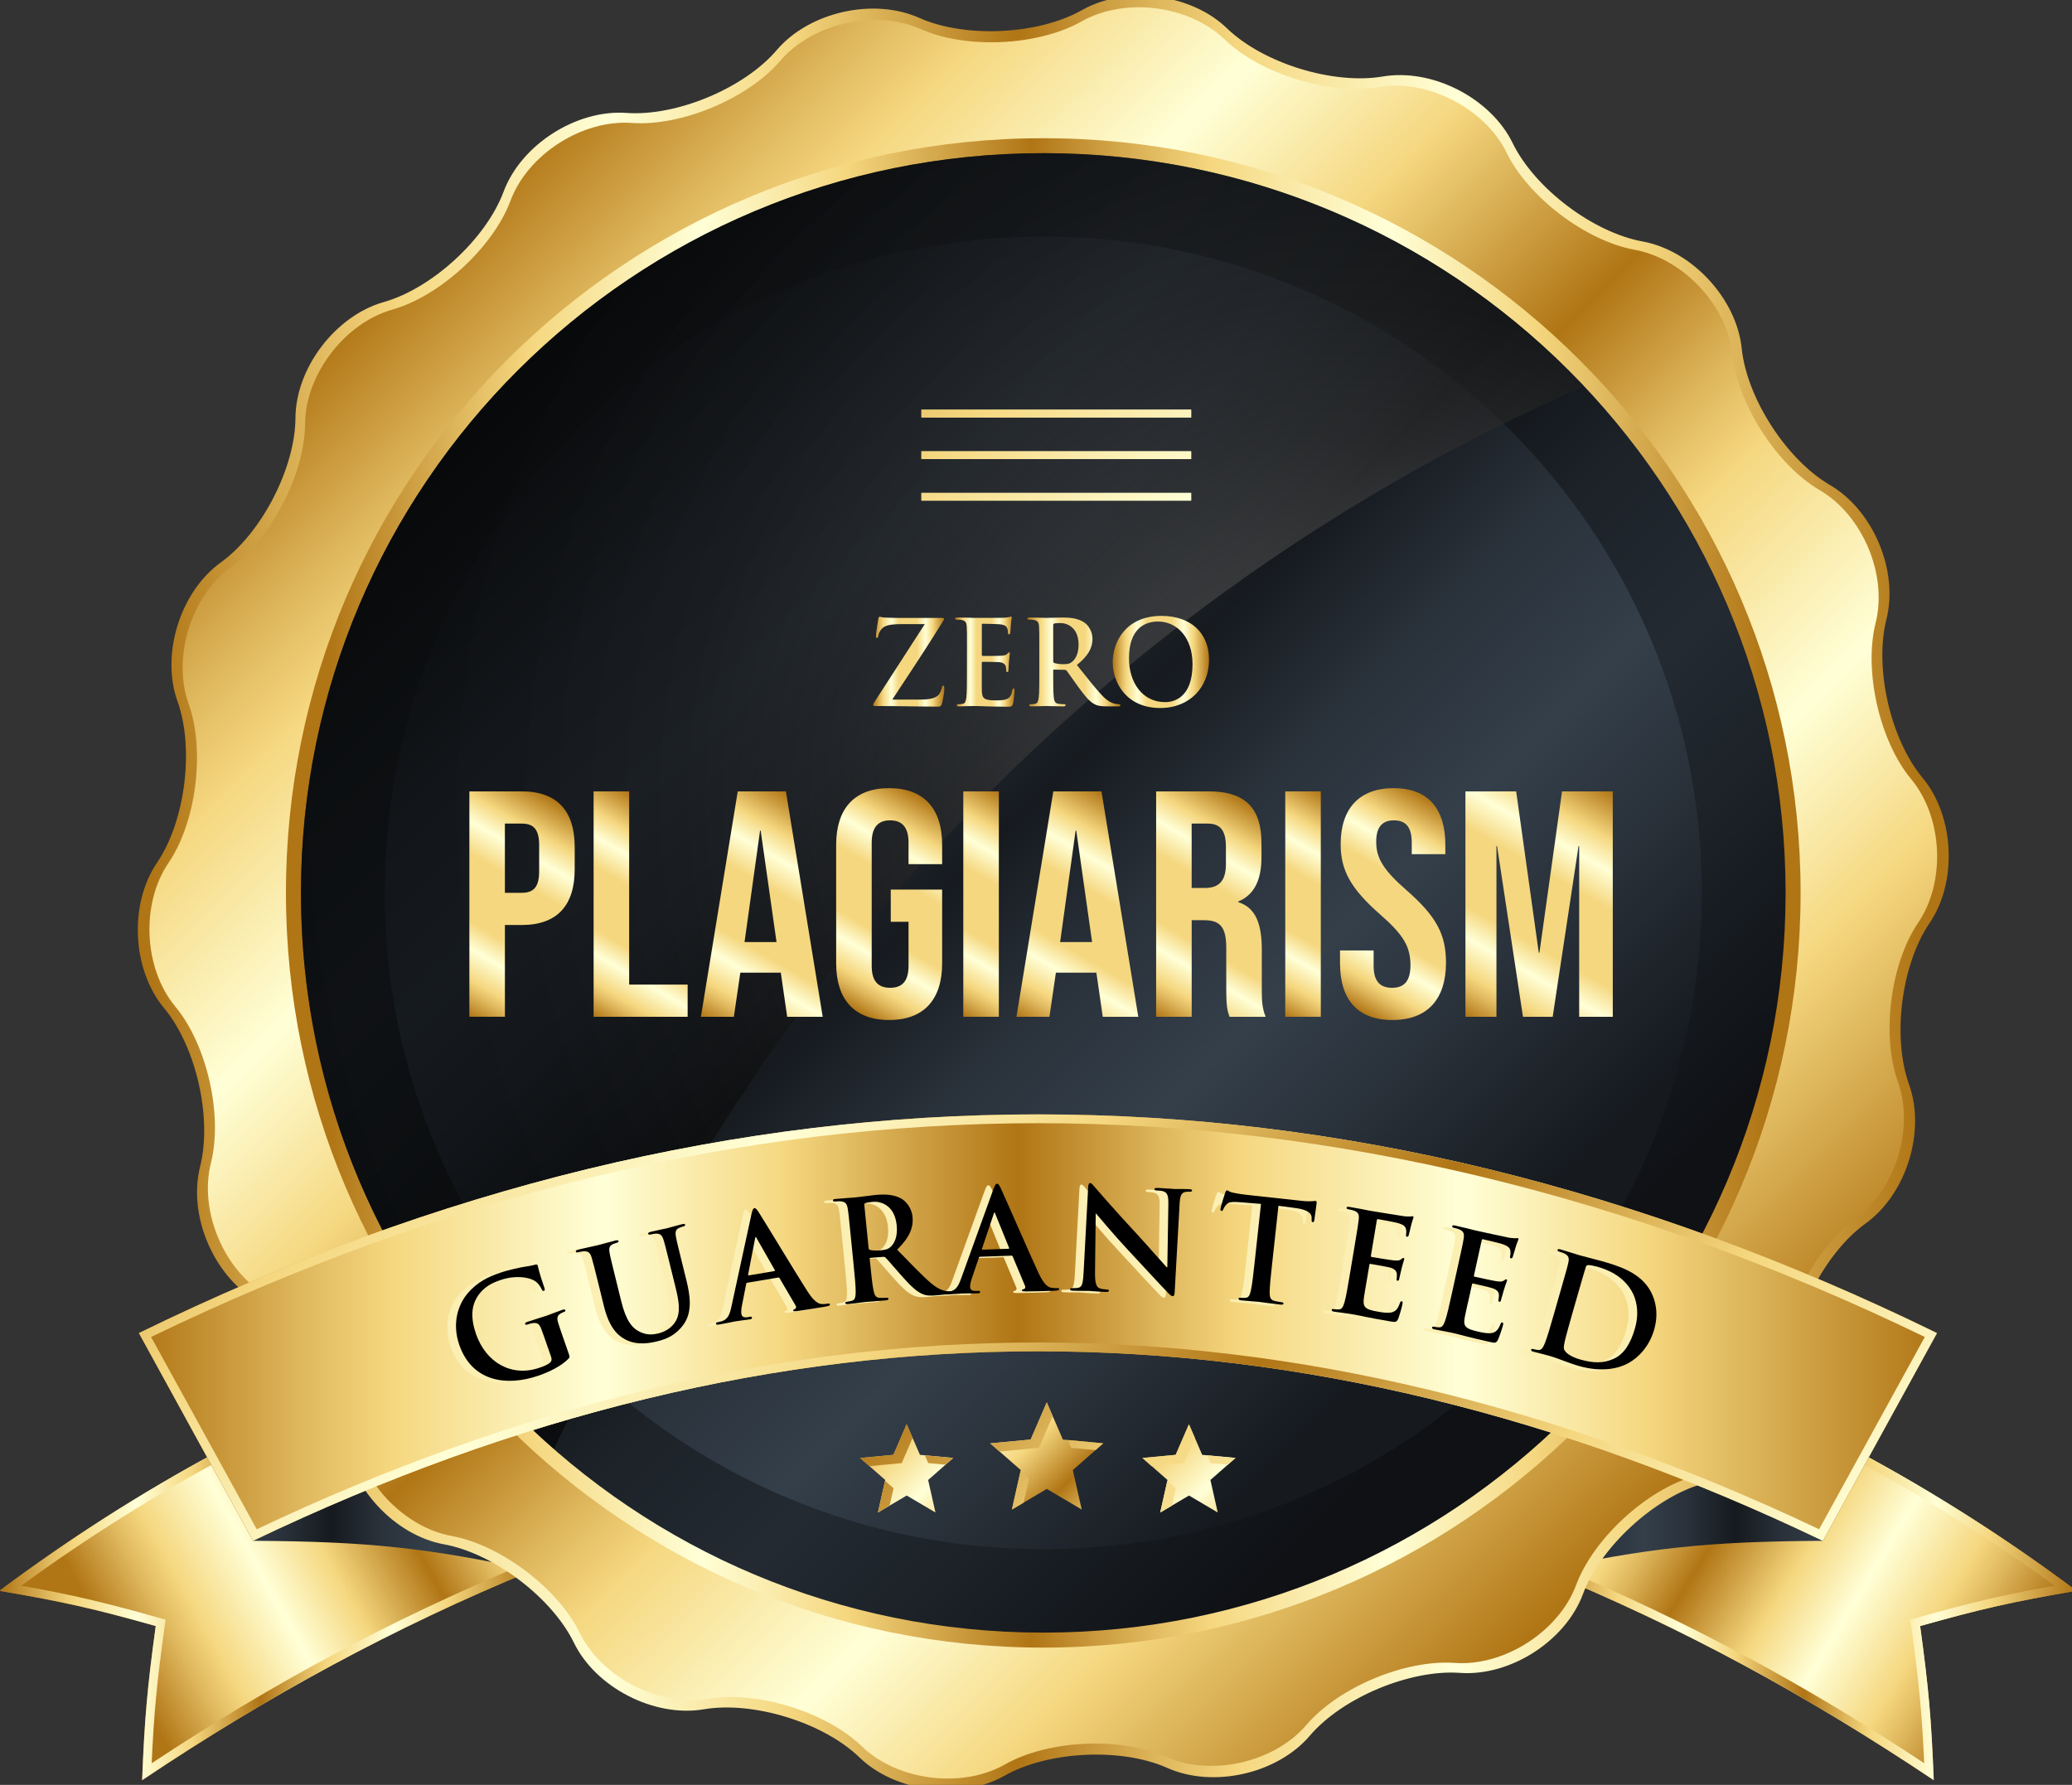 <svg width="195" height="168" viewBox="0 0 195 168" fill="none" xmlns="http://www.w3.org/2000/svg">
<rect x="0" y="0" width="195" height="168" fill="#333333" stroke="none"/>
<g clip-path="url(#clip0_19751_3253)">
<path d="M50.19 147.762C36.708 153.386 25.512 159.431 13.376 167.559C13.602 161.814 13.856 158.904 14.658 153.049C8.957 151.445 6.008 150.771 -0.054 149.734C12.928 140.019 27.349 132.252 42.626 126.784C45.652 135.174 47.164 139.368 50.19 147.762Z" fill="url(#paint0_linear_19751_3253)"/>
<path d="M145.175 147.762C158.66 153.386 169.851 159.431 181.99 167.559C181.763 161.814 181.51 158.904 180.706 153.049C186.408 151.445 189.358 150.771 195.419 149.734C182.437 140.019 168.016 132.252 152.737 126.784C149.714 135.174 148.199 139.368 145.175 147.762Z" fill="url(#paint1_linear_19751_3253)"/>
<path d="M42.125 127.845L48.356 145.129L49.139 147.302C36.59 152.584 25.744 158.389 14.275 165.962C14.489 161.223 14.763 158.404 15.483 153.163L15.582 152.447L14.884 152.253C9.768 150.811 6.797 150.108 2 149.253C14.331 140.247 27.817 133.052 42.125 127.845ZM42.626 126.784C27.349 132.252 12.928 140.021 -0.054 149.734C6.008 150.77 8.957 151.445 14.658 153.049C13.855 158.904 13.602 161.813 13.376 167.559C25.512 159.431 36.708 153.386 50.19 147.762C47.164 139.368 45.652 135.174 42.626 126.784Z" fill="url(#paint2_linear_19751_3253)"/>
<path d="M153.24 127.845C167.544 133.05 181.033 140.243 193.368 149.252C188.567 150.108 185.595 150.81 180.481 152.252L179.784 152.446L179.882 153.162C180.601 158.402 180.876 161.222 181.091 165.961C169.616 158.384 158.77 152.58 146.227 147.301L149.947 136.983L153.24 127.845ZM152.738 126.784C149.715 135.174 148.2 139.368 145.176 147.762C158.661 153.386 169.852 159.431 181.991 167.559C181.764 161.814 181.511 158.904 180.707 153.049C186.409 151.445 189.359 150.771 195.42 149.734C182.438 140.021 168.017 132.253 152.738 126.784Z" fill="url(#paint3_linear_19751_3253)"/>
<path d="M50.215 147.822C40.214 145.71 34.882 145.088 23.811 145.028C19.514 137.208 17.366 133.294 13.07 125.475C25.377 124.861 31.344 125.196 42.65 126.843C45.676 135.236 47.188 139.431 50.215 147.822Z" fill="url(#paint4_linear_19751_3253)"/>
<path d="M145.152 147.822C155.151 145.71 160.482 145.09 171.552 145.028C175.849 137.208 178 133.294 182.297 125.475C169.988 124.861 164.02 125.196 152.715 126.843C149.69 135.236 148.178 139.431 145.152 147.822Z" fill="url(#paint5_linear_19751_3253)"/>
<path d="M168.563 128.746C168.532 133.458 164.787 138.371 160.24 139.659C155.69 140.95 150.623 145.622 148.977 150.04C147.334 154.459 142.129 157.798 137.41 157.459C132.694 157.12 126.328 159.782 123.267 163.375C120.206 166.966 114.169 168.331 109.853 166.403C105.538 164.477 98.639 164.809 94.532 167.141C90.422 169.473 84.281 168.698 80.886 165.415C77.493 162.134 70.9 160.094 66.236 160.886C61.574 161.676 56.069 158.853 54.007 154.611C51.941 150.371 46.447 146.21 41.795 145.36C37.143 144.515 32.941 139.984 32.456 135.296C31.97 130.607 28.235 124.823 24.157 122.441C20.074 120.059 17.678 114.372 18.833 109.799C19.985 105.228 18.461 98.52 15.443 94.889C12.423 91.26 12.127 85.099 14.78 81.198C17.43 77.293 18.299 70.469 16.71 66.029C15.118 61.592 16.953 55.699 20.785 52.936C24.618 50.172 27.776 44.059 27.805 39.343C27.832 34.629 31.578 29.715 36.127 28.427C40.678 27.137 45.745 22.467 47.391 18.047C49.033 13.629 54.239 10.29 58.959 10.629C63.674 10.968 70.04 8.305 73.101 4.714C76.162 1.122 82.199 -0.242 86.515 1.684C90.83 3.611 97.726 3.278 101.836 0.947C105.945 -1.386 112.087 -0.607 115.48 2.672C118.874 5.952 125.468 7.992 130.131 7.201C134.795 6.409 140.299 9.234 142.362 13.474C144.428 17.715 149.922 21.878 154.574 22.726C159.228 23.571 163.43 28.102 163.915 32.791C164.4 37.479 168.134 43.265 172.212 45.647C176.295 48.028 178.691 53.718 177.536 58.29C176.384 62.858 177.908 69.569 180.926 73.198C183.946 76.828 184.242 82.991 181.589 86.893C178.939 90.794 178.069 97.619 179.659 102.057C181.251 106.496 179.416 112.387 175.584 115.152C171.75 117.914 168.592 124.032 168.563 128.746Z" fill="url(#paint6_linear_19751_3253)"/>
<path d="M167.661 128.174C167.631 132.826 163.935 137.674 159.445 138.948C154.952 140.222 149.952 144.832 148.327 149.196C146.704 153.56 141.566 156.855 136.909 156.522C132.252 156.185 125.97 158.814 122.946 162.359C119.924 165.905 113.966 167.249 109.703 165.349C105.444 163.446 98.636 163.775 94.58 166.076C90.521 168.38 84.459 167.612 81.107 164.372C77.757 161.134 71.25 159.121 66.647 159.901C62.042 160.681 56.61 157.895 54.573 153.708C52.532 149.522 47.11 145.412 42.518 144.576C37.926 143.74 33.778 139.269 33.299 134.64C32.819 130.011 29.132 124.301 25.107 121.948C21.077 119.597 18.711 113.983 19.851 109.471C20.987 104.958 19.485 98.335 16.505 94.751C13.524 91.169 13.232 85.086 15.85 81.233C18.467 77.38 19.325 70.642 17.757 66.263C16.184 61.88 17.996 56.063 21.78 53.337C25.562 50.608 28.681 44.572 28.709 39.917C28.736 35.263 32.434 30.414 36.923 29.141C41.417 27.868 46.418 23.257 48.043 18.895C49.666 14.531 54.804 11.237 59.463 11.572C64.118 11.906 70.4 9.277 73.424 5.733C76.446 2.187 82.404 0.842 86.667 2.742C90.925 4.645 97.733 4.317 101.79 2.014C105.848 -0.288 111.91 0.479 115.261 3.719C118.613 6.958 125.12 8.97 129.723 8.189C134.328 7.407 139.76 10.196 141.797 14.382C143.837 18.571 149.26 22.68 153.852 23.514C158.446 24.35 162.597 28.822 163.072 33.452C163.55 38.08 167.237 43.791 171.264 46.143C175.294 48.495 177.659 54.109 176.52 58.621C175.383 63.133 176.886 69.757 179.866 73.339C182.847 76.923 183.139 83.007 180.521 86.858C177.904 90.711 177.046 97.446 178.615 101.831C180.188 106.211 178.376 112.027 174.592 114.756C170.808 117.48 167.69 123.518 167.661 128.174Z" fill="url(#paint7_linear_19751_3253)"/>
<path d="M169.458 84.044C169.458 123.277 137.548 155.08 98.184 155.08C58.819 155.08 26.91 123.277 26.91 84.044C26.91 44.811 58.819 13.008 98.184 13.008C137.549 13.008 169.458 44.811 169.458 84.044Z" fill="url(#paint8_linear_19751_3253)"/>
<path d="M168.046 84.044C168.046 122.498 136.768 153.67 98.185 153.67C59.6 153.67 28.324 122.498 28.324 84.044C28.324 45.589 59.6 14.416 98.185 14.416C136.77 14.416 168.046 45.589 168.046 84.044Z" fill="url(#paint9_linear_19751_3253)"/>
<path d="M98.184 145.817C132.414 145.817 160.163 118.16 160.163 84.043C160.163 49.927 132.414 22.27 98.184 22.27C63.954 22.27 36.205 49.927 36.205 84.043C36.205 118.16 63.954 145.817 98.184 145.817Z" fill="url(#paint10_linear_19751_3253)"/>
<path opacity="0.6" d="M52.127 136.377C52.767 135.024 53.424 133.678 54.096 132.342C72.154 89.641 106.515 54.953 149.061 36.366C136.321 22.862 118.248 14.416 98.183 14.416C59.598 14.416 28.322 45.589 28.322 84.044C28.323 104.909 37.541 123.616 52.127 136.377Z" fill="url(#paint11_radial_19751_3253)"/>
<path d="M171.552 145.028C121.944 121.242 73.422 121.249 23.811 145.028C19.514 137.208 17.366 133.294 13.07 125.475C69.215 98.027 126.15 98.028 182.296 125.475C178 133.295 175.849 137.208 171.552 145.028Z" fill="url(#paint12_linear_19751_3253)"/>
<path d="M97.692 104.891V105.721C125.496 105.721 153.573 112.491 181.148 125.841L171.972 142.535L171.202 143.941C146.638 132.275 121.908 126.361 97.686 126.361C73.47 126.359 48.734 132.275 24.163 143.941L19.22 134.94L14.22 125.841C41.79 112.491 69.868 105.721 97.683 105.721L97.692 104.891ZM97.682 104.891C69.415 104.891 41.139 111.755 13.07 125.476C17.366 133.295 19.514 137.209 23.811 145.029C48.62 133.139 73.15 127.19 97.686 127.192C122.216 127.192 146.751 133.139 171.552 145.029C175.849 137.209 178.001 133.295 182.297 125.476C154.221 111.752 125.955 104.888 97.682 104.891Z" fill="url(#paint13_linear_19751_3253)"/>
<path d="M82.623 142.366L85.331 140.765L88.039 142.362L87.348 139.303L89.711 137.227L86.577 136.936L85.327 134.057L84.082 136.936L80.946 137.23L83.312 139.303L82.623 142.366Z" fill="url(#paint14_linear_19751_3253)"/>
<path d="M95.229 142.088L98.516 140.145L101.803 142.083L100.964 138.371L103.834 135.851L100.03 135.497L98.514 131.999L96.998 135.497L93.192 135.854L96.067 138.371L95.229 142.088Z" fill="url(#paint15_linear_19751_3253)"/>
<path d="M109.189 142.366L111.898 140.765L114.604 142.362L113.914 139.303L116.277 137.227L113.142 136.936L111.893 134.057L110.646 136.936L107.512 137.23L109.877 139.303L109.189 142.366Z" fill="url(#paint16_linear_19751_3253)"/>
<path d="M112.102 46.395H86.717V47.124H112.102V46.395Z" fill="url(#paint17_linear_19751_3253)"/>
<path d="M112.102 42.479H86.717V43.21H112.102V42.479Z" fill="url(#paint18_linear_19751_3253)"/>
<path d="M112.102 38.562H86.717V39.294H112.102V38.562Z" fill="url(#paint19_linear_19751_3253)"/>
<path d="M100.81 136.276L103.108 136.488L103.834 135.851L100.492 135.541L100.81 136.276ZM87.357 137.714L88.986 137.865L89.712 137.227L87.039 136.98L87.357 137.714ZM113.922 137.714L115.552 137.865L116.277 137.227L113.604 136.98L113.922 137.714ZM84.082 136.936L80.945 137.23L81.822 138L84.862 137.714L85.886 135.345L85.327 134.057L84.082 136.936ZM82.623 142.366L83.725 141.713L84.093 140.081L83.294 139.38L82.623 142.366ZM109.188 142.366L110.29 141.713L110.658 140.081L109.859 139.38L109.188 142.366ZM96.998 135.497L93.193 135.854L94.071 136.623L97.778 136.276L99.072 133.29L98.514 131.999L96.998 135.497ZM95.23 142.088L96.332 141.436L96.846 139.148L96.048 138.45L95.23 142.088ZM110.646 136.936L107.512 137.23L108.389 138L111.427 137.714L112.454 135.345L111.894 134.057L110.646 136.936ZM112.102 46.395H86.717V47.124H112.102V46.395ZM112.102 42.479H86.717V43.211H112.102V42.479ZM112.102 38.562H86.717V39.294H112.102V38.562Z" fill="url(#paint20_linear_19751_3253)"/>
<path d="M86.707 65.844C87.838 65.844 88.272 65.567 88.45 65.236C88.549 65.059 88.615 64.859 88.649 64.706C88.672 64.594 88.693 64.529 88.76 64.529C88.849 64.529 88.871 64.606 88.871 64.871C88.871 65.225 88.727 65.945 88.65 66.221C88.595 66.421 88.517 66.51 88.317 66.51C86.464 66.51 84.6 66.454 82.359 66.454C82.238 66.454 82.171 66.421 82.171 66.343C82.171 66.265 82.204 66.21 82.336 66.01C83.901 63.578 85.543 61.079 87.031 58.745H84.855C84.288 58.745 83.612 58.778 83.257 58.978C82.891 59.177 82.691 59.587 82.658 59.84C82.636 59.995 82.592 60.04 82.526 60.04C82.447 60.04 82.436 59.984 82.436 59.851C82.436 59.597 82.603 58.592 82.658 58.259C82.681 58.104 82.725 58.05 82.791 58.05C82.891 58.05 82.957 58.116 83.235 58.127C84.288 58.171 84.82 58.16 85.277 58.16H88.66C88.772 58.16 88.849 58.193 88.849 58.248C88.849 58.315 88.805 58.381 88.76 58.458C87.229 60.935 85.543 63.467 83.979 65.845H86.707V65.844Z" fill="url(#paint21_linear_19751_3253)"/>
<path d="M91.005 61.331C91.005 59.651 91.005 59.341 90.983 58.987C90.96 58.61 90.872 58.433 90.505 58.356C90.417 58.334 90.229 58.323 90.072 58.323C89.951 58.323 89.884 58.301 89.884 58.223C89.884 58.147 89.961 58.125 90.128 58.125C90.427 58.125 90.749 58.136 91.026 58.136C91.315 58.147 91.569 58.159 91.726 58.159C92.081 58.159 94.288 58.159 94.5 58.147C94.71 58.125 94.889 58.103 94.977 58.08C95.033 58.069 95.099 58.036 95.154 58.036C95.21 58.036 95.222 58.08 95.222 58.136C95.222 58.212 95.166 58.345 95.133 58.854C95.121 58.965 95.1 59.451 95.077 59.584C95.066 59.639 95.044 59.705 94.966 59.705C94.888 59.705 94.866 59.65 94.866 59.55C94.866 59.473 94.855 59.284 94.798 59.152C94.721 58.953 94.61 58.82 94.055 58.755C93.866 58.732 92.701 58.71 92.479 58.71C92.423 58.71 92.402 58.743 92.402 58.821V61.618C92.402 61.697 92.413 61.74 92.479 61.74C92.724 61.74 94 61.74 94.254 61.717C94.521 61.695 94.687 61.663 94.786 61.553C94.864 61.464 94.907 61.408 94.964 61.408C95.008 61.408 95.041 61.431 95.041 61.497C95.041 61.562 94.997 61.74 94.953 62.304C94.941 62.524 94.907 62.967 94.907 63.045C94.907 63.133 94.907 63.255 94.808 63.255C94.73 63.255 94.708 63.21 94.708 63.155C94.697 63.044 94.697 62.901 94.664 62.757C94.608 62.535 94.454 62.37 94.043 62.325C93.832 62.303 92.734 62.293 92.467 62.293C92.411 62.293 92.4 62.337 92.4 62.404V63.277C92.4 63.653 92.389 64.671 92.4 64.992C92.422 65.754 92.6 65.921 93.731 65.921C94.02 65.921 94.487 65.921 94.774 65.788C95.062 65.655 95.196 65.423 95.273 64.97C95.295 64.849 95.317 64.804 95.394 64.804C95.484 64.804 95.484 64.893 95.484 65.004C95.484 65.257 95.394 66.01 95.339 66.231C95.261 66.519 95.162 66.519 94.74 66.519C93.907 66.519 93.297 66.496 92.821 66.486C92.343 66.463 92 66.453 91.666 66.453C91.545 66.453 91.301 66.453 91.034 66.464C90.779 66.464 90.491 66.487 90.269 66.487C90.125 66.487 90.048 66.454 90.048 66.376C90.048 66.32 90.092 66.287 90.225 66.287C90.391 66.287 90.524 66.266 90.624 66.243C90.846 66.2 90.902 65.956 90.946 65.635C91.001 65.171 91.001 64.297 91.001 63.279V61.331H91.005Z" fill="url(#paint22_linear_19751_3253)"/>
<path d="M97.811 61.331C97.811 59.651 97.811 59.341 97.789 58.986C97.766 58.61 97.678 58.433 97.311 58.356C97.223 58.334 97.034 58.323 96.878 58.323C96.757 58.323 96.689 58.301 96.689 58.223C96.689 58.147 96.767 58.124 96.934 58.124C97.521 58.124 98.221 58.157 98.454 58.157C98.831 58.157 99.674 58.124 100.019 58.124C100.717 58.124 101.461 58.191 102.06 58.6C102.371 58.81 102.815 59.374 102.815 60.115C102.815 60.933 102.471 61.685 101.351 62.592C102.338 63.831 103.105 64.815 103.759 65.5C104.379 66.141 104.835 66.218 105.002 66.252C105.123 66.275 105.223 66.285 105.312 66.285C105.401 66.285 105.445 66.318 105.445 66.374C105.445 66.462 105.368 66.485 105.235 66.485H104.181C103.56 66.485 103.283 66.429 102.993 66.275C102.516 66.022 102.095 65.501 101.474 64.65C101.03 64.042 100.52 63.291 100.376 63.124C100.32 63.057 100.253 63.047 100.175 63.047L99.21 63.024C99.154 63.024 99.121 63.047 99.121 63.113V63.268C99.121 64.297 99.121 65.169 99.177 65.634C99.21 65.955 99.277 66.198 99.61 66.242C99.776 66.265 100.021 66.286 100.153 66.286C100.242 66.286 100.286 66.319 100.286 66.375C100.286 66.452 100.209 66.486 100.065 66.486C99.422 66.486 98.601 66.453 98.434 66.453C98.224 66.453 97.525 66.486 97.081 66.486C96.936 66.486 96.859 66.453 96.859 66.375C96.859 66.319 96.903 66.286 97.037 66.286C97.202 66.286 97.335 66.264 97.435 66.242C97.657 66.198 97.713 65.955 97.757 65.634C97.812 65.169 97.812 64.296 97.812 63.278L97.811 61.331ZM99.121 62.205C99.121 62.326 99.144 62.371 99.221 62.405C99.455 62.481 99.787 62.516 100.065 62.516C100.508 62.516 100.652 62.471 100.853 62.327C101.185 62.084 101.508 61.575 101.508 60.669C101.508 59.097 100.465 58.644 99.811 58.644C99.533 58.644 99.332 58.656 99.222 58.689C99.145 58.711 99.122 58.756 99.122 58.844L99.121 62.205Z" fill="url(#paint23_linear_19751_3253)"/>
<path d="M104.72 62.305C104.72 60.413 105.975 57.97 109.302 57.97C112.065 57.97 113.784 59.574 113.784 62.106C113.784 64.639 112.01 66.64 109.19 66.64C106.008 66.639 104.72 64.261 104.72 62.305ZM112.231 62.516C112.231 60.038 110.8 58.501 108.98 58.501C107.704 58.501 106.251 59.209 106.251 61.962C106.251 64.263 107.526 66.088 109.656 66.088C110.433 66.088 112.231 65.711 112.231 62.516Z" fill="url(#paint24_linear_19751_3253)"/>
<path d="M44.173 74.488H49.1C52.444 74.488 54.086 76.337 54.086 79.731V81.822C54.086 85.217 52.444 87.065 49.1 87.065H47.518V95.703H44.173V74.488ZM49.099 84.035C50.163 84.035 50.74 83.55 50.74 82.035V79.519C50.74 78.004 50.163 77.519 49.099 77.519H47.517V84.036L49.099 84.035Z" fill="url(#paint25_linear_19751_3253)"/>
<path d="M55.866 74.488H59.211V92.674H64.715V95.705H55.866V74.488Z" fill="url(#paint26_linear_19751_3253)"/>
<path d="M69.431 74.488H73.962L77.428 95.704H74.083L73.475 91.491V91.552H69.673L69.065 95.704H65.964L69.431 74.488ZM73.081 88.672L71.59 78.185H71.53L70.07 88.672H73.081Z" fill="url(#paint27_linear_19751_3253)"/>
<path d="M78.693 90.673V79.519C78.693 76.124 80.395 74.185 83.68 74.185C86.964 74.185 88.667 76.125 88.667 79.519V81.337H85.504V79.306C85.504 77.79 84.835 77.215 83.771 77.215C82.707 77.215 82.038 77.79 82.038 79.306V90.914C82.038 92.43 82.707 92.975 83.771 92.975C84.835 92.975 85.504 92.43 85.504 90.914V86.763H83.831V83.731H88.667V90.672C88.667 94.067 86.964 96.006 83.68 96.006C80.395 96.006 78.693 94.068 78.693 90.673Z" fill="url(#paint28_linear_19751_3253)"/>
<path d="M90.658 74.488H94.003V95.704H90.658V74.488Z" fill="url(#paint29_linear_19751_3253)"/>
<path d="M99.13 74.488H103.661L107.127 95.704H103.783L103.174 91.491V91.552H99.373L98.764 95.704H95.663L99.13 74.488ZM102.78 88.672L101.289 78.185H101.229L99.769 88.672H102.78Z" fill="url(#paint30_linear_19751_3253)"/>
<path d="M108.806 74.488H113.763C117.229 74.488 118.72 76.094 118.72 79.368V80.671C118.72 82.853 118.02 84.248 116.531 84.854V84.915C118.203 85.431 118.751 87.007 118.751 89.401V93.129C118.751 94.159 118.782 94.918 119.115 95.706H115.71C115.527 95.161 115.406 94.827 115.406 93.1V89.22C115.406 87.25 114.829 86.613 113.308 86.613H112.152V95.706H108.806V74.488ZM113.367 83.581C114.614 83.581 115.374 83.035 115.374 81.337V79.701C115.374 78.185 114.856 77.519 113.671 77.519H112.15V83.582H113.367V83.581Z" fill="url(#paint31_linear_19751_3253)"/>
<path d="M120.958 74.488H124.303V95.704H120.958V74.488Z" fill="url(#paint32_linear_19751_3253)"/>
<path d="M126.112 90.673V89.461H129.274V90.915C129.274 92.431 129.943 92.977 131.008 92.977C132.072 92.977 132.741 92.431 132.741 90.855C132.741 89.096 132.072 87.975 129.882 86.067C127.084 83.611 126.172 81.883 126.172 79.459C126.172 76.124 127.906 74.184 131.159 74.184C134.412 74.184 136.024 76.124 136.024 79.518V80.397H132.862V79.306C132.862 77.791 132.254 77.215 131.189 77.215C130.125 77.215 129.517 77.791 129.517 79.247C129.517 80.792 130.216 81.914 132.405 83.823C135.202 86.277 136.085 87.975 136.085 90.612C136.085 94.068 134.321 96.008 131.037 96.008C127.753 96.008 126.112 94.068 126.112 90.673Z" fill="url(#paint33_linear_19751_3253)"/>
<path d="M137.914 74.488H142.689L144.817 89.673H144.879L147.007 74.488H151.782V95.704H148.619V79.64H148.559L146.126 95.704H143.328L140.895 79.64H140.834V95.704H137.915L137.914 74.488Z" fill="url(#paint34_linear_19751_3253)"/>
<path d="M52.69 127.527C52.806 127.863 52.802 127.893 52.683 128.031C52.018 128.735 50.842 129.293 49.867 129.629C46.807 130.684 43.595 130.175 42.403 126.739C41.713 124.747 42.266 122.996 43.164 121.919C44.112 120.783 45.194 120.312 46.243 119.951C47.104 119.653 48.256 119.425 48.522 119.388C48.802 119.347 49.265 119.271 49.557 119.183C49.711 119.145 49.753 119.186 49.784 119.272C49.831 119.41 49.865 119.788 50.405 121.344C50.473 121.544 50.458 121.619 50.359 121.653C50.272 121.684 50.224 121.63 50.177 121.535C50.04 121.262 49.84 120.884 49.394 120.648C48.881 120.379 47.683 120.151 46.272 120.637C45.584 120.873 44.689 121.238 44.067 122.261C43.57 123.088 43.446 124.176 43.975 125.708C44.904 128.385 47.312 129.799 49.947 128.89C50.272 128.777 50.709 128.628 50.961 128.387C51.119 128.235 51.112 128.056 51.038 127.845L50.632 126.675C50.416 126.053 50.252 125.58 50.11 125.211C49.95 124.791 49.768 124.631 49.327 124.686C49.217 124.696 49.002 124.755 48.826 124.815C48.714 124.855 48.63 124.856 48.604 124.781C48.57 124.681 48.649 124.626 48.823 124.567C49.472 124.343 50.272 124.109 50.646 123.981C51.034 123.847 51.683 123.581 52.095 123.438C52.257 123.382 52.353 123.377 52.388 123.477C52.413 123.551 52.347 123.602 52.26 123.633C52.16 123.667 52.077 123.71 51.936 123.786C51.62 123.965 51.569 124.22 51.708 124.66C51.825 125.038 51.998 125.536 52.214 126.158L52.69 127.527Z" fill="#FBEFB3"/>
<path d="M55.556 121.228C55.076 119.283 54.987 118.924 54.861 118.521C54.728 118.092 54.575 117.912 54.129 117.927C54.019 117.926 53.798 117.967 53.618 118.011C53.477 118.046 53.394 118.038 53.372 117.949C53.35 117.859 53.433 117.812 53.626 117.762C54.307 117.595 55.126 117.434 55.51 117.34C55.819 117.264 56.618 117.027 57.08 116.916C57.273 116.869 57.369 116.873 57.391 116.962C57.413 117.052 57.342 117.096 57.213 117.128C57.072 117.162 56.998 117.195 56.851 117.258C56.519 117.407 56.471 117.648 56.556 118.104C56.63 118.52 56.72 118.878 57.2 120.824L57.642 122.617C58.1 124.473 58.665 125.162 59.421 125.52C60.115 125.853 60.719 125.759 61.156 125.652C61.721 125.513 62.371 125.163 62.758 124.527C63.29 123.648 63.044 122.488 62.718 121.169L62.324 119.568C61.844 117.623 61.754 117.264 61.629 116.861C61.495 116.432 61.342 116.252 60.896 116.266C60.787 116.266 60.566 116.307 60.425 116.341C60.284 116.376 60.2 116.368 60.178 116.279C60.156 116.189 60.24 116.142 60.419 116.095C61.074 115.934 61.892 115.774 61.905 115.771C62.06 115.732 62.859 115.496 63.36 115.377C63.539 115.333 63.635 115.336 63.658 115.426C63.681 115.515 63.61 115.56 63.455 115.597C63.314 115.631 63.241 115.664 63.092 115.727C62.761 115.876 62.712 116.119 62.797 116.573C62.871 116.99 62.961 117.348 63.441 119.294L63.779 120.664C64.13 122.085 64.361 123.629 63.511 124.815C62.791 125.82 61.902 126.188 61.067 126.393C60.386 126.56 59.143 126.825 57.998 126.209C57.197 125.781 56.475 124.953 56.017 123.097L55.556 121.228Z" fill="#FBEFB3"/>
<path d="M69.5 120.889C69.435 120.9 69.413 120.93 69.401 121.013L69.012 122.988C68.937 123.334 68.924 123.657 68.951 123.813C68.99 124.047 69.135 124.196 69.54 124.128L69.735 124.095C69.891 124.068 69.935 124.087 69.948 124.165C69.965 124.269 69.891 124.308 69.748 124.332C69.332 124.401 68.764 124.457 68.361 124.526C68.218 124.549 67.508 124.71 66.83 124.824C66.661 124.852 66.577 124.84 66.56 124.736C66.547 124.659 66.594 124.623 66.699 124.607C66.815 124.586 66.996 124.543 67.099 124.512C67.685 124.333 67.856 123.85 68.007 123.157L69.895 114.452C69.987 114.049 70.041 113.893 70.171 113.871C70.288 113.851 70.386 113.954 70.568 114.231C71.002 114.893 73.984 119.839 75.153 121.673C75.846 122.757 76.255 122.876 76.539 122.895C76.742 122.901 76.939 122.88 77.095 122.854C77.2 122.837 77.267 122.839 77.281 122.93C77.299 123.034 77.187 123.079 76.704 123.16C76.235 123.239 75.284 123.4 74.237 123.549C74.001 123.574 73.844 123.602 73.829 123.511C73.816 123.433 73.864 123.398 73.992 123.362C74.079 123.322 74.15 123.19 74.058 123.044L72.549 120.467C72.511 120.407 72.468 120.388 72.403 120.399L69.5 120.889ZM72.048 119.792C72.113 119.781 72.12 119.74 72.1 119.703L70.384 116.692C70.362 116.642 70.338 116.579 70.299 116.585C70.259 116.593 70.245 116.661 70.241 116.717L69.584 120.113C69.579 120.168 69.599 120.204 69.651 120.196L72.048 119.792Z" fill="#FBEFB3"/>
<path d="M79.265 116.696C79.065 114.702 79.029 114.334 78.961 113.917C78.89 113.475 78.764 113.275 78.32 113.225C78.212 113.21 77.986 113.219 77.802 113.238C77.657 113.253 77.575 113.233 77.566 113.142C77.557 113.05 77.646 113.015 77.844 112.998C78.541 112.929 79.375 112.885 79.651 112.858C80.099 112.814 81.096 112.675 81.504 112.631C82.332 112.549 83.222 112.54 83.982 112.955C84.376 113.167 84.969 113.784 85.058 114.664C85.154 115.636 84.835 116.567 83.613 117.776C84.931 119.127 85.957 120.206 86.814 120.942C87.627 121.63 88.175 121.668 88.377 121.688C88.525 121.7 88.644 121.701 88.749 121.691C88.855 121.68 88.911 121.714 88.918 121.78C88.929 121.886 88.839 121.921 88.681 121.936L87.431 122.06C86.694 122.134 86.358 122.101 85.997 121.95C85.401 121.705 84.839 121.139 84.001 120.201C83.403 119.533 82.708 118.7 82.517 118.52C82.443 118.449 82.363 118.443 82.271 118.452L81.123 118.54C81.057 118.547 81.021 118.576 81.029 118.655L81.047 118.839C81.17 120.059 81.273 121.095 81.393 121.64C81.47 122.016 81.578 122.297 81.978 122.31C82.179 122.316 82.471 122.314 82.628 122.297C82.734 122.288 82.79 122.322 82.797 122.387C82.806 122.479 82.718 122.528 82.547 122.545C81.783 122.62 80.805 122.678 80.608 122.698C80.358 122.722 79.532 122.845 79.006 122.897C78.835 122.915 78.739 122.884 78.731 122.792C78.724 122.726 78.772 122.682 78.931 122.666C79.128 122.647 79.284 122.605 79.399 122.566C79.657 122.489 79.695 122.193 79.709 121.808C79.72 121.25 79.616 120.213 79.495 119.007L79.265 116.696ZM80.922 117.577C80.936 117.722 80.968 117.771 81.064 117.802C81.349 117.867 81.749 117.867 82.078 117.833C82.604 117.781 82.769 117.712 82.99 117.518C83.356 117.189 83.677 116.548 83.569 115.473C83.383 113.61 82.092 113.195 81.315 113.272C80.987 113.305 80.751 113.341 80.623 113.393C80.534 113.429 80.513 113.483 80.523 113.589L80.922 117.577Z" fill="#FBEFB3"/>
<path d="M91.41 118.439C91.344 118.441 91.318 118.469 91.295 118.549L90.646 120.456C90.526 120.791 90.47 121.109 90.475 121.266C90.483 121.504 90.609 121.671 91.019 121.656L91.217 121.649C91.376 121.643 91.416 121.669 91.418 121.747C91.422 121.854 91.344 121.882 91.198 121.887C90.775 121.902 90.207 121.881 89.797 121.896C89.651 121.901 88.925 121.965 88.239 121.989C88.067 121.994 87.987 121.97 87.984 121.866C87.981 121.787 88.033 121.758 88.139 121.755C88.258 121.751 88.442 121.732 88.547 121.714C89.152 121.615 89.388 121.158 89.629 120.491L92.66 112.107C92.806 111.719 92.879 111.573 93.012 111.567C93.131 111.564 93.214 111.681 93.356 111.978C93.699 112.691 95.997 117.992 96.913 119.964C97.456 121.131 97.845 121.304 98.125 121.36C98.324 121.392 98.522 121.398 98.681 121.393C98.787 121.389 98.853 121.4 98.856 121.493C98.859 121.598 98.742 121.628 98.254 121.645C97.778 121.662 96.812 121.695 95.755 121.705C95.517 121.7 95.358 121.706 95.355 121.613C95.353 121.534 95.403 121.506 95.536 121.488C95.627 121.46 95.716 121.337 95.645 121.182L94.491 118.426C94.463 118.36 94.422 118.336 94.356 118.338L91.41 118.439ZM94.082 117.689C94.149 117.687 94.16 117.647 94.145 117.608L92.844 114.397C92.829 114.344 92.814 114.28 92.775 114.281C92.735 114.282 92.711 114.349 92.7 114.401L91.596 117.682C91.585 117.735 91.599 117.775 91.652 117.772L94.082 117.689Z" fill="#FBEFB3"/>
<path d="M102.232 119.921C102.219 120.95 102.377 121.298 102.638 121.4C102.86 121.488 103.111 121.511 103.322 121.519C103.468 121.524 103.545 121.553 103.543 121.633C103.538 121.739 103.418 121.761 103.234 121.753C102.375 121.72 101.848 121.661 101.597 121.651C101.478 121.646 100.856 121.663 100.168 121.635C99.996 121.629 99.879 121.612 99.883 121.493C99.886 121.414 99.967 121.391 100.099 121.395C100.271 121.402 100.509 121.398 100.696 121.352C101.043 121.26 101.11 120.88 101.168 119.735L101.585 111.942C101.595 111.679 101.642 111.496 101.773 111.502C101.919 111.507 102.031 111.683 102.247 111.929C102.399 112.106 104.325 114.329 106.181 116.312C107.045 117.242 108.757 119.205 108.973 119.425L109.039 119.427L109.134 113.509C109.151 112.706 109.042 112.45 108.73 112.306C108.535 112.22 108.217 112.208 108.032 112.2C107.874 112.194 107.823 112.153 107.825 112.074C107.829 111.968 107.975 111.961 108.173 111.966C108.86 111.992 109.492 112.056 109.77 112.067C109.915 112.073 110.42 112.052 111.066 112.079C111.238 112.086 111.369 112.103 111.366 112.209C111.363 112.288 111.282 112.324 111.122 112.319C110.99 112.313 110.884 112.31 110.725 112.343C110.351 112.434 110.236 112.706 110.194 113.443L109.73 121.747C109.719 122.037 109.662 122.154 109.543 122.148C109.397 122.143 109.244 121.991 109.105 121.842C108.302 121.02 106.678 119.231 105.356 117.822C103.97 116.345 102.567 114.643 102.339 114.384L102.299 114.382L102.232 119.921Z" fill="#FBEFB3"/>
<path d="M117.852 113.467L115.888 113.306C115.122 113.249 114.8 113.282 114.571 113.548C114.418 113.73 114.336 113.881 114.298 113.983C114.261 114.085 114.215 114.133 114.136 114.125C114.045 114.114 114.025 114.047 114.041 113.902C114.065 113.693 114.444 112.527 114.481 112.425C114.539 112.259 114.588 112.184 114.666 112.193C114.772 112.204 114.889 112.35 115.214 112.41C115.591 112.492 116.087 112.571 116.522 112.618L121.728 113.182C122.149 113.229 122.442 113.22 122.642 113.215C122.844 113.197 122.952 113.182 123.005 113.189C123.096 113.199 123.101 113.278 123.079 113.476C123.05 113.75 122.911 114.649 122.874 114.991C122.846 115.12 122.811 115.197 122.732 115.189C122.627 115.176 122.608 115.108 122.617 114.911L122.619 114.765C122.63 114.422 122.315 114.016 121.148 113.863L119.496 113.645L118.91 119.017C118.779 120.223 118.665 121.257 118.67 121.828C118.67 122.2 118.717 122.496 119.106 122.592C119.288 122.638 119.574 122.695 119.771 122.716C119.916 122.732 119.978 122.778 119.971 122.843C119.961 122.935 119.852 122.963 119.707 122.947C118.839 122.854 118.015 122.724 117.647 122.685C117.345 122.653 116.513 122.602 115.987 122.544C115.816 122.526 115.728 122.476 115.737 122.385C115.745 122.319 115.802 122.285 115.959 122.303C116.157 122.325 116.316 122.316 116.439 122.302C116.706 122.279 116.818 121.999 116.898 121.623C117.024 121.08 117.137 120.044 117.268 118.839L117.852 113.467Z" fill="#FBEFB3"/>
<path d="M126.615 117.698C126.945 115.721 127.005 115.357 127.05 114.936C127.097 114.49 127.026 114.265 126.612 114.102C126.512 114.059 126.293 114.009 126.11 113.979C125.967 113.956 125.893 113.916 125.907 113.825C125.924 113.734 126.019 113.723 126.213 113.756C126.566 113.815 126.942 113.89 127.269 113.945C127.606 114.013 127.903 114.076 128.085 114.106C128.503 114.174 131.098 114.605 131.349 114.633C131.602 114.648 131.814 114.656 131.923 114.648C131.992 114.645 132.077 114.62 132.14 114.63C132.207 114.641 132.21 114.696 132.2 114.759C132.185 114.85 132.093 114.997 131.954 115.587C131.919 115.716 131.798 116.283 131.746 116.435C131.723 116.498 131.683 116.571 131.592 116.556C131.5 116.54 131.485 116.471 131.505 116.354C131.52 116.263 131.543 116.04 131.505 115.873C131.452 115.623 131.347 115.446 130.708 115.26C130.491 115.196 129.125 114.944 128.864 114.901C128.798 114.89 128.766 114.924 128.751 115.015L128.202 118.305C128.186 118.396 128.191 118.45 128.27 118.463C128.558 118.511 130.057 118.761 130.361 118.784C130.679 118.809 130.881 118.803 131.02 118.693C131.129 118.604 131.192 118.546 131.257 118.557C131.31 118.566 131.344 118.599 131.331 118.676C131.317 118.754 131.23 118.954 131.069 119.608C131.011 119.866 130.886 120.38 130.87 120.471C130.853 120.576 130.829 120.718 130.712 120.699C130.62 120.683 130.602 120.627 130.614 120.562C130.622 120.43 130.65 120.262 130.639 120.085C130.617 119.814 130.467 119.589 129.993 119.457C129.749 119.39 128.46 119.162 128.147 119.112C128.081 119.101 128.06 119.15 128.047 119.228L127.876 120.256C127.802 120.698 127.589 121.891 127.539 122.271C127.415 123.173 127.592 123.402 128.922 123.622C129.262 123.679 129.81 123.769 130.175 123.669C130.54 123.569 130.742 123.323 130.923 122.805C130.973 122.665 131.007 122.618 131.098 122.633C131.203 122.651 131.185 122.754 131.164 122.885C131.115 123.183 130.864 124.051 130.755 124.3C130.606 124.623 130.489 124.603 129.994 124.522C129.015 124.359 128.302 124.215 127.744 124.109C127.187 123.991 126.785 123.909 126.393 123.846C126.25 123.821 125.962 123.774 125.647 123.735C125.347 123.684 125.004 123.655 124.743 123.612C124.574 123.584 124.489 123.529 124.504 123.438C124.515 123.373 124.572 123.343 124.729 123.37C124.925 123.402 125.085 123.402 125.209 123.395C125.477 123.386 125.591 123.111 125.705 122.742C125.862 122.207 126.034 121.18 126.233 119.984L126.615 117.698Z" fill="#FBEFB3"/>
<path d="M136.351 119.466C136.783 117.51 136.862 117.15 136.926 116.733C136.997 116.291 136.939 116.061 136.534 115.878C136.436 115.829 136.22 115.768 136.039 115.728C135.897 115.698 135.826 115.655 135.845 115.565C135.865 115.475 135.96 115.469 136.154 115.511C136.502 115.588 136.874 115.682 137.197 115.754C137.53 115.84 137.823 115.918 138.004 115.959C138.417 116.049 140.986 116.613 141.235 116.654C141.486 116.681 141.699 116.701 141.808 116.698C141.876 116.7 141.962 116.677 142.026 116.692C142.091 116.707 142.092 116.76 142.078 116.825C142.057 116.915 141.96 117.055 141.789 117.638C141.748 117.764 141.597 118.324 141.537 118.473C141.51 118.536 141.467 118.606 141.376 118.588C141.286 118.567 141.274 118.498 141.3 118.381C141.32 118.291 141.355 118.069 141.324 117.9C141.285 117.649 141.19 117.465 140.562 117.247C140.348 117.173 138.997 116.851 138.74 116.793C138.675 116.779 138.642 116.813 138.622 116.903L137.903 120.159C137.882 120.249 137.885 120.303 137.963 120.319C138.247 120.382 139.731 120.708 140.034 120.747C140.349 120.789 140.552 120.794 140.697 120.69C140.811 120.607 140.876 120.554 140.941 120.568C140.993 120.579 141.026 120.613 141.009 120.69C140.993 120.767 140.895 120.963 140.698 121.607C140.629 121.861 140.477 122.368 140.456 122.458C140.433 122.561 140.402 122.703 140.286 122.677C140.196 122.656 140.182 122.6 140.196 122.535C140.211 122.403 140.249 122.236 140.247 122.06C140.239 121.788 140.1 121.556 139.634 121.4C139.394 121.32 138.119 121.026 137.81 120.959C137.745 120.944 137.721 120.993 137.703 121.071L137.479 122.088C137.382 122.525 137.108 123.707 137.04 124.082C136.869 124.975 137.033 125.213 138.35 125.503C138.686 125.576 139.228 125.695 139.597 125.615C139.967 125.535 140.182 125.298 140.389 124.79C140.446 124.654 140.482 124.608 140.573 124.629C140.676 124.652 140.653 124.754 140.626 124.883C140.56 125.179 140.264 126.031 140.143 126.275C139.979 126.589 139.862 126.564 139.372 126.456C138.404 126.244 137.699 126.063 137.147 125.928C136.597 125.781 136.2 125.68 135.812 125.594C135.67 125.563 135.386 125.501 135.073 125.446C134.776 125.38 134.435 125.333 134.177 125.277C134.01 125.24 133.927 125.181 133.947 125.091C133.963 125.027 134.022 125 134.177 125.033C134.371 125.076 134.531 125.085 134.653 125.084C134.923 125.089 135.05 124.82 135.183 124.459C135.367 123.933 135.592 122.916 135.853 121.732L136.351 119.466Z" fill="#FBEFB3"/>
<path d="M146.026 121.715C146.578 119.79 146.68 119.436 146.771 119.023C146.869 118.586 146.825 118.354 146.431 118.146C146.336 118.091 146.124 118.017 145.947 117.967C145.807 117.927 145.739 117.88 145.763 117.791C145.788 117.702 145.884 117.702 146.075 117.76C146.749 117.952 147.539 118.218 147.894 118.32C148.288 118.432 149.1 118.622 149.862 118.836C151.45 119.289 153.573 119.893 154.545 121.732C154.991 122.572 155.287 123.793 154.854 125.3C154.397 126.896 153.375 127.92 152.456 128.439C151.7 128.868 150.121 129.391 147.77 128.722C147.312 128.591 146.802 128.405 146.329 128.23C145.858 128.054 145.424 127.888 145.106 127.798C144.966 127.759 144.687 127.68 144.378 127.604C144.086 127.522 143.749 127.453 143.495 127.38C143.329 127.333 143.25 127.269 143.276 127.181C143.295 127.118 143.356 127.095 143.509 127.137C143.7 127.192 143.859 127.21 143.982 127.216C144.25 127.24 144.394 126.978 144.55 126.625C144.766 126.111 145.052 125.11 145.387 123.945L146.026 121.715ZM147.215 123.561C146.829 124.904 146.563 125.882 146.507 126.126C146.428 126.447 146.308 126.961 146.37 127.129C146.467 127.417 146.887 127.824 147.89 128.11C149.187 128.479 150.124 128.472 151.075 128.031C152.088 127.566 152.673 126.486 153.046 125.181C153.508 123.572 153.132 122.341 152.735 121.667C151.885 120.22 150.479 119.654 149.489 119.372C149.236 119.301 148.753 119.204 148.637 119.225C148.51 119.244 148.452 119.295 148.413 119.435C148.277 119.862 147.961 120.964 147.673 121.965L147.215 123.561Z" fill="#FBEFB3"/>
<path d="M53.511 127.378C53.627 127.714 53.624 127.743 53.505 127.882C52.839 128.585 51.664 129.143 50.689 129.479C47.628 130.534 44.417 130.025 43.225 126.589C42.534 124.597 43.087 122.846 43.985 121.769C44.933 120.633 46.015 120.162 47.064 119.801C47.926 119.504 49.077 119.275 49.343 119.238C49.623 119.197 50.086 119.121 50.378 119.034C50.532 118.995 50.574 119.036 50.605 119.123C50.652 119.26 50.687 119.639 51.226 121.195C51.295 121.394 51.279 121.469 51.18 121.503C51.093 121.534 51.046 121.48 50.998 121.386C50.862 121.112 50.661 120.734 50.215 120.498C49.703 120.229 48.504 120.001 47.093 120.487C46.405 120.723 45.511 121.088 44.888 122.111C44.391 122.938 44.267 124.026 44.797 125.558C45.725 128.235 48.133 129.649 50.768 128.74C51.093 128.627 51.53 128.478 51.783 128.237C51.94 128.085 51.934 127.906 51.86 127.695L51.453 126.525C51.237 125.903 51.073 125.43 50.931 125.061C50.771 124.641 50.59 124.481 50.148 124.536C50.039 124.546 49.823 124.605 49.648 124.665C49.535 124.705 49.452 124.706 49.425 124.631C49.391 124.531 49.47 124.477 49.644 124.417C50.293 124.193 51.093 123.959 51.468 123.831C51.855 123.697 52.504 123.431 52.916 123.288C53.078 123.232 53.174 123.227 53.209 123.327C53.235 123.402 53.169 123.452 53.082 123.483C52.981 123.517 52.899 123.56 52.758 123.637C52.441 123.816 52.391 124.07 52.53 124.511C52.646 124.888 52.819 125.386 53.035 126.008L53.511 127.378Z" fill="black"/>
<path d="M56.378 121.079C55.897 119.135 55.808 118.775 55.682 118.372C55.549 117.943 55.396 117.763 54.95 117.778C54.841 117.777 54.619 117.818 54.44 117.862C54.299 117.897 54.215 117.889 54.193 117.8C54.171 117.71 54.255 117.663 54.447 117.613C55.128 117.446 55.947 117.285 56.331 117.191C56.64 117.115 57.44 116.878 57.901 116.767C58.094 116.72 58.19 116.724 58.212 116.813C58.234 116.903 58.163 116.947 58.035 116.979C57.894 117.013 57.82 117.046 57.672 117.109C57.34 117.258 57.292 117.5 57.377 117.955C57.452 118.371 57.541 118.729 58.021 120.675L58.463 122.468C58.921 124.324 59.486 125.013 60.242 125.371C60.936 125.704 61.54 125.61 61.977 125.503C62.543 125.364 63.193 125.015 63.579 124.378C64.111 123.499 63.866 122.339 63.54 121.02L63.145 119.419C62.665 117.474 62.576 117.115 62.45 116.712C62.317 116.283 62.164 116.103 61.718 116.117C61.608 116.117 61.387 116.158 61.246 116.192C61.105 116.227 61.021 116.219 60.999 116.13C60.977 116.04 61.061 115.993 61.24 115.946C61.895 115.786 62.713 115.625 62.727 115.622C62.881 115.583 63.681 115.347 64.181 115.228C64.36 115.184 64.456 115.187 64.479 115.277C64.503 115.366 64.431 115.411 64.277 115.448C64.136 115.482 64.062 115.515 63.913 115.578C63.583 115.727 63.533 115.97 63.618 116.425C63.693 116.841 63.782 117.199 64.262 119.146L64.601 120.515C64.951 121.936 65.182 123.481 64.332 124.666C63.612 125.671 62.723 126.039 61.888 126.244C61.207 126.411 59.965 126.676 58.819 126.06C58.018 125.632 57.296 124.804 56.838 122.948L56.378 121.079Z" fill="black"/>
<path d="M70.323 120.739C70.258 120.75 70.236 120.78 70.224 120.863L69.835 122.838C69.76 123.184 69.747 123.507 69.774 123.663C69.813 123.897 69.959 124.046 70.363 123.978L70.558 123.945C70.715 123.919 70.759 123.937 70.771 124.015C70.788 124.12 70.715 124.158 70.571 124.182C70.155 124.251 69.588 124.307 69.184 124.376C69.041 124.4 68.332 124.56 67.653 124.674C67.484 124.703 67.401 124.691 67.383 124.586C67.37 124.509 67.417 124.473 67.522 124.457C67.639 124.436 67.819 124.393 67.922 124.362C68.508 124.183 68.68 123.7 68.831 123.007L70.718 114.302C70.81 113.899 70.864 113.743 70.994 113.721C71.111 113.701 71.209 113.805 71.391 114.081C71.825 114.743 74.807 119.689 75.976 121.523C76.669 122.608 77.078 122.726 77.362 122.745C77.565 122.751 77.762 122.731 77.918 122.704C78.023 122.687 78.09 122.689 78.105 122.78C78.122 122.884 78.01 122.929 77.527 123.011C77.058 123.09 76.107 123.25 75.061 123.399C74.824 123.424 74.667 123.452 74.652 123.361C74.639 123.283 74.687 123.248 74.815 123.213C74.902 123.172 74.974 123.04 74.881 122.894L73.372 120.317C73.334 120.257 73.291 120.238 73.226 120.249L70.323 120.739ZM72.871 119.642C72.936 119.631 72.942 119.59 72.922 119.553L71.206 116.542C71.184 116.493 71.16 116.429 71.121 116.435C71.081 116.443 71.067 116.511 71.063 116.567L70.406 119.963C70.402 120.018 70.421 120.055 70.473 120.046L72.871 119.642Z" fill="black"/>
<path d="M80.086 116.546C79.887 114.552 79.85 114.185 79.782 113.767C79.712 113.325 79.585 113.125 79.141 113.076C79.033 113.06 78.807 113.069 78.623 113.088C78.479 113.103 78.396 113.083 78.387 112.992C78.379 112.9 78.468 112.865 78.665 112.848C79.362 112.779 80.196 112.735 80.473 112.708C80.92 112.664 81.917 112.525 82.325 112.482C83.153 112.399 84.043 112.39 84.804 112.805C85.197 113.017 85.791 113.634 85.879 114.514C85.976 115.486 85.656 116.417 84.434 117.626C85.752 118.978 86.778 120.056 87.635 120.793C88.448 121.48 88.997 121.518 89.198 121.538C89.346 121.55 89.465 121.551 89.571 121.541C89.676 121.53 89.733 121.564 89.739 121.63C89.75 121.736 89.66 121.771 89.502 121.786L88.252 121.91C87.515 121.984 87.179 121.951 86.819 121.801C86.223 121.555 85.661 120.989 84.822 120.051C84.224 119.383 83.529 118.55 83.338 118.37C83.264 118.299 83.184 118.293 83.093 118.302L81.945 118.39C81.879 118.397 81.842 118.426 81.85 118.505L81.869 118.689C81.991 119.909 82.094 120.945 82.215 121.49C82.292 121.866 82.4 122.148 82.8 122.16C83 122.166 83.292 122.164 83.45 122.148C83.555 122.138 83.612 122.172 83.618 122.238C83.627 122.329 83.539 122.378 83.368 122.395C82.605 122.47 81.626 122.529 81.429 122.548C81.179 122.572 80.354 122.695 79.827 122.747C79.656 122.765 79.561 122.734 79.552 122.642C79.545 122.576 79.594 122.532 79.752 122.516C79.95 122.497 80.105 122.455 80.221 122.417C80.478 122.339 80.516 122.043 80.53 121.658C80.541 121.1 80.438 120.063 80.316 118.857L80.086 116.546ZM81.743 117.428C81.757 117.573 81.789 117.623 81.885 117.653C82.171 117.718 82.57 117.718 82.899 117.684C83.425 117.632 83.591 117.563 83.811 117.369C84.178 117.041 84.498 116.399 84.39 115.324C84.204 113.461 82.913 113.046 82.136 113.123C81.808 113.156 81.572 113.192 81.445 113.245C81.355 113.28 81.334 113.335 81.344 113.44L81.743 117.428Z" fill="black"/>
<path d="M92.232 118.29C92.166 118.292 92.141 118.32 92.117 118.4L91.469 120.307C91.348 120.642 91.292 120.96 91.298 121.118C91.305 121.355 91.431 121.522 91.841 121.507L92.039 121.5C92.198 121.494 92.239 121.52 92.241 121.598C92.244 121.705 92.166 121.734 92.02 121.738C91.597 121.753 91.029 121.732 90.619 121.747C90.474 121.752 89.748 121.816 89.061 121.84C88.889 121.846 88.809 121.821 88.806 121.717C88.803 121.638 88.855 121.609 88.961 121.606C89.08 121.602 89.264 121.583 89.37 121.566C89.975 121.466 90.21 121.009 90.452 120.342L93.482 111.958C93.628 111.57 93.702 111.424 93.834 111.419C93.953 111.415 94.037 111.532 94.179 111.829C94.521 112.542 96.82 117.843 97.735 119.815C98.278 120.982 98.667 121.155 98.947 121.211C99.146 121.243 99.344 121.249 99.503 121.244C99.609 121.24 99.675 121.251 99.678 121.344C99.682 121.449 99.564 121.479 99.076 121.496C98.6 121.513 97.635 121.546 96.577 121.556C96.339 121.551 96.18 121.557 96.177 121.464C96.175 121.385 96.226 121.357 96.358 121.339C96.449 121.311 96.538 121.188 96.467 121.033L95.313 118.277C95.285 118.211 95.244 118.187 95.178 118.189L92.232 118.29ZM94.905 117.539C94.971 117.537 94.982 117.497 94.968 117.458L93.666 114.247C93.651 114.194 93.637 114.13 93.597 114.131C93.557 114.132 93.533 114.199 93.522 114.251L92.418 117.532C92.407 117.585 92.421 117.625 92.474 117.622L94.905 117.539Z" fill="black"/>
<path d="M103.054 119.771C103.041 120.8 103.199 121.148 103.461 121.251C103.682 121.338 103.933 121.361 104.145 121.369C104.29 121.375 104.367 121.403 104.365 121.483C104.361 121.589 104.241 121.611 104.057 121.603C103.197 121.57 102.67 121.511 102.419 121.501C102.3 121.496 101.678 121.513 100.991 121.485C100.819 121.479 100.701 121.462 100.705 121.343C100.709 121.264 100.789 121.241 100.921 121.245C101.093 121.252 101.331 121.248 101.518 121.202C101.865 121.11 101.932 120.73 101.99 119.585L102.407 111.792C102.417 111.53 102.465 111.346 102.596 111.352C102.741 111.357 102.853 111.533 103.069 111.779C103.221 111.956 105.148 114.179 107.004 116.162C107.867 117.092 109.579 119.056 109.795 119.275L109.861 119.277L109.956 113.359C109.974 112.556 109.865 112.3 109.552 112.157C109.357 112.07 109.04 112.058 108.854 112.05C108.696 112.045 108.645 112.003 108.647 111.924C108.652 111.818 108.797 111.811 108.995 111.816C109.682 111.843 110.314 111.906 110.592 111.917C110.737 111.923 111.242 111.902 111.888 111.929C112.06 111.936 112.191 111.953 112.188 112.059C112.185 112.138 112.104 112.174 111.945 112.169C111.812 112.163 111.707 112.16 111.547 112.193C111.173 112.284 111.058 112.556 111.016 113.293L110.552 121.597C110.541 121.887 110.484 122.004 110.365 121.998C110.219 121.993 110.066 121.841 109.927 121.692C109.124 120.871 107.5 119.081 106.178 117.672C104.792 116.195 103.389 114.493 103.161 114.234L103.121 114.232L103.054 119.771Z" fill="black"/>
<path d="M118.674 113.317L116.71 113.157C115.944 113.099 115.623 113.132 115.394 113.398C115.24 113.58 115.158 113.731 115.12 113.833C115.083 113.935 115.038 113.983 114.958 113.975C114.867 113.964 114.847 113.897 114.864 113.752C114.887 113.543 115.266 112.377 115.303 112.275C115.362 112.109 115.41 112.034 115.488 112.043C115.594 112.054 115.711 112.2 116.036 112.261C116.414 112.342 116.91 112.421 117.345 112.468L122.55 113.033C122.971 113.079 123.264 113.07 123.465 113.065C123.666 113.047 123.774 113.033 123.827 113.039C123.919 113.049 123.923 113.128 123.901 113.326C123.872 113.6 123.733 114.499 123.696 114.841C123.668 114.971 123.633 115.047 123.554 115.039C123.449 115.027 123.43 114.958 123.439 114.761L123.441 114.615C123.452 114.272 123.137 113.866 121.971 113.713L120.318 113.495L119.732 118.867C119.601 120.073 119.487 121.107 119.492 121.678C119.492 122.05 119.539 122.346 119.928 122.442C120.11 122.488 120.396 122.545 120.594 122.566C120.738 122.582 120.801 122.628 120.793 122.693C120.783 122.785 120.674 122.813 120.53 122.797C119.662 122.704 118.837 122.574 118.47 122.535C118.168 122.503 117.335 122.453 116.809 122.394C116.639 122.376 116.55 122.326 116.559 122.235C116.567 122.169 116.624 122.135 116.782 122.153C116.979 122.175 117.139 122.166 117.261 122.152C117.529 122.129 117.64 121.849 117.72 121.473C117.846 120.93 117.959 119.894 118.091 118.69L118.674 113.317Z" fill="black"/>
<path d="M127.439 117.548C127.768 115.571 127.829 115.207 127.873 114.786C127.92 114.34 127.85 114.115 127.435 113.952C127.335 113.909 127.116 113.859 126.933 113.829C126.79 113.806 126.716 113.766 126.73 113.675C126.747 113.584 126.843 113.573 127.037 113.606C127.389 113.665 127.765 113.74 128.092 113.795C128.429 113.863 128.727 113.926 128.908 113.956C129.326 114.024 131.921 114.455 132.173 114.483C132.425 114.499 132.638 114.506 132.747 114.499C132.815 114.495 132.9 114.47 132.964 114.48C133.03 114.491 133.033 114.546 133.023 114.609C133.008 114.701 132.916 114.847 132.778 115.437C132.742 115.566 132.621 116.134 132.569 116.285C132.546 116.348 132.506 116.421 132.415 116.406C132.324 116.39 132.308 116.321 132.328 116.204C132.343 116.113 132.367 115.89 132.328 115.723C132.275 115.474 132.17 115.296 131.531 115.11C131.314 115.046 129.948 114.794 129.687 114.751C129.621 114.74 129.589 114.774 129.574 114.865L129.025 118.155C129.01 118.246 129.014 118.3 129.093 118.313C129.381 118.361 130.88 118.611 131.184 118.634C131.502 118.659 131.704 118.654 131.843 118.543C131.952 118.454 132.015 118.397 132.08 118.408C132.133 118.416 132.167 118.449 132.154 118.526C132.141 118.604 132.054 118.804 131.892 119.458C131.834 119.716 131.709 120.23 131.693 120.321C131.676 120.426 131.653 120.568 131.535 120.549C131.443 120.533 131.426 120.477 131.437 120.413C131.446 120.28 131.473 120.112 131.462 119.935C131.44 119.664 131.29 119.439 130.816 119.307C130.572 119.24 129.283 119.013 128.97 118.962C128.904 118.951 128.883 119 128.87 119.078L128.699 120.106C128.625 120.548 128.413 121.741 128.362 122.121C128.239 123.023 128.415 123.252 129.746 123.472C130.085 123.529 130.634 123.619 130.998 123.519C131.363 123.419 131.566 123.173 131.746 122.655C131.796 122.515 131.83 122.468 131.921 122.483C132.026 122.501 132.009 122.604 131.988 122.735C131.938 123.034 131.687 123.901 131.578 124.15C131.429 124.473 131.312 124.453 130.818 124.372C129.838 124.21 129.125 124.065 128.567 123.959C128.01 123.841 127.608 123.759 127.216 123.696C127.073 123.672 126.785 123.624 126.47 123.585C126.171 123.534 125.827 123.505 125.566 123.462C125.397 123.434 125.312 123.379 125.327 123.288C125.338 123.224 125.395 123.193 125.553 123.22C125.749 123.252 125.908 123.252 126.032 123.246C126.301 123.236 126.414 122.961 126.529 122.592C126.685 122.057 126.857 121.03 127.056 119.834L127.439 117.548Z" fill="black"/>
<path d="M137.173 119.316C137.605 117.361 137.685 117 137.748 116.583C137.819 116.141 137.762 115.911 137.356 115.728C137.258 115.679 137.042 115.618 136.862 115.578C136.719 115.548 136.648 115.505 136.668 115.415C136.688 115.325 136.782 115.319 136.976 115.361C137.324 115.438 137.697 115.532 138.019 115.604C138.352 115.69 138.645 115.768 138.826 115.809C139.239 115.899 141.808 116.463 142.057 116.504C142.308 116.532 142.521 116.551 142.63 116.548C142.698 116.55 142.784 116.527 142.848 116.542C142.913 116.557 142.914 116.611 142.9 116.675C142.879 116.765 142.782 116.905 142.611 117.488C142.571 117.614 142.42 118.174 142.359 118.324C142.333 118.386 142.29 118.456 142.198 118.438C142.108 118.417 142.096 118.348 142.122 118.231C142.142 118.141 142.177 117.919 142.146 117.75C142.107 117.499 142.012 117.316 141.384 117.097C141.17 117.023 139.82 116.701 139.562 116.644C139.497 116.629 139.464 116.663 139.444 116.753L138.726 120.009C138.705 120.099 138.707 120.153 138.785 120.169C139.069 120.232 140.553 120.558 140.856 120.598C141.171 120.639 141.374 120.644 141.52 120.54C141.633 120.457 141.698 120.404 141.763 120.419C141.815 120.43 141.848 120.464 141.831 120.54C141.815 120.617 141.717 120.813 141.521 121.457C141.451 121.711 141.299 122.218 141.278 122.308C141.255 122.412 141.224 122.553 141.109 122.527C141.018 122.506 141.004 122.45 141.018 122.385C141.034 122.253 141.071 122.086 141.069 121.91C141.061 121.638 140.922 121.406 140.456 121.25C140.216 121.17 138.942 120.876 138.632 120.809C138.567 120.794 138.543 120.844 138.525 120.921L138.302 121.938C138.205 122.375 137.93 123.557 137.862 123.932C137.691 124.825 137.855 125.063 139.172 125.353C139.508 125.426 140.05 125.545 140.419 125.465C140.789 125.385 141.004 125.148 141.211 124.641C141.268 124.504 141.305 124.458 141.395 124.479C141.499 124.502 141.476 124.604 141.448 124.733C141.382 125.029 141.087 125.881 140.965 126.125C140.801 126.439 140.684 126.414 140.194 126.306C139.226 126.094 138.521 125.913 137.969 125.778C137.419 125.631 137.022 125.53 136.635 125.444C136.493 125.414 136.208 125.351 135.895 125.296C135.598 125.23 135.258 125.183 135 125.127C134.832 125.09 134.75 125.031 134.769 124.941C134.785 124.877 134.844 124.85 135 124.883C135.194 124.926 135.353 124.935 135.476 124.934C135.746 124.939 135.872 124.67 136.006 124.309C136.19 123.783 136.414 122.766 136.675 121.582L137.173 119.316Z" fill="black"/>
<path d="M146.849 121.565C147.401 119.641 147.502 119.286 147.593 118.873C147.691 118.436 147.647 118.204 147.253 117.996C147.158 117.941 146.947 117.867 146.769 117.817C146.629 117.777 146.561 117.73 146.585 117.641C146.611 117.552 146.706 117.552 146.897 117.61C147.571 117.802 148.361 118.068 148.716 118.17C149.11 118.282 149.922 118.472 150.685 118.686C152.272 119.139 154.395 119.743 155.367 121.582C155.813 122.422 156.109 123.643 155.676 125.15C155.219 126.746 154.197 127.77 153.278 128.289C152.522 128.718 150.944 129.241 148.593 128.572C148.134 128.441 147.624 128.255 147.152 128.08C146.68 127.904 146.246 127.739 145.929 127.649C145.789 127.609 145.509 127.53 145.2 127.454C144.908 127.372 144.571 127.303 144.317 127.23C144.152 127.183 144.072 127.119 144.099 127.031C144.117 126.968 144.178 126.945 144.331 126.987C144.522 127.042 144.682 127.06 144.804 127.067C145.073 127.09 145.216 126.828 145.372 126.475C145.588 125.961 145.875 124.961 146.21 123.795L146.849 121.565ZM148.037 123.412C147.652 124.755 147.385 125.734 147.329 125.977C147.251 126.298 147.131 126.812 147.192 126.98C147.289 127.269 147.709 127.675 148.713 127.961C150.009 128.33 150.946 128.323 151.898 127.882C152.91 127.417 153.495 126.337 153.869 125.032C154.33 123.423 153.955 122.192 153.557 121.518C152.707 120.071 151.302 119.505 150.311 119.223C150.058 119.152 149.575 119.055 149.46 119.076C149.332 119.095 149.275 119.146 149.235 119.286C149.099 119.713 148.783 120.815 148.496 121.816L148.037 123.412Z" fill="black"/>
</g>
<defs>
<linearGradient id="paint0_linear_19751_3253" x1="10.814" y1="155.563" x2="64.001" y2="126.38" gradientUnits="userSpaceOnUse">
<stop stop-color="#B07515"/>
<stop offset="0.094" stop-color="#E1BA60"/>
<stop offset="0.14" stop-color="#F5D77F"/>
<stop offset="0.258" stop-color="#FFFFD7"/>
<stop offset="0.36" stop-color="#F5D77F"/>
<stop offset="0.489" stop-color="#B07515"/>
<stop offset="0.573" stop-color="#E1BA60"/>
<stop offset="0.613" stop-color="#F5D77F"/>
<stop offset="0.737" stop-color="#FFFFD7"/>
<stop offset="0.839" stop-color="#F5D77F"/>
<stop offset="1" stop-color="#B07515"/>
</linearGradient>
<linearGradient id="paint1_linear_19751_3253" x1="188.21" y1="158.993" x2="135.217" y2="127.002" gradientUnits="userSpaceOnUse">
<stop stop-color="#B07515"/>
<stop offset="0.094" stop-color="#E1BA60"/>
<stop offset="0.14" stop-color="#F5D77F"/>
<stop offset="0.258" stop-color="#FFFFD7"/>
<stop offset="0.36" stop-color="#F5D77F"/>
<stop offset="0.489" stop-color="#B07515"/>
<stop offset="0.573" stop-color="#E1BA60"/>
<stop offset="0.613" stop-color="#F5D77F"/>
<stop offset="0.737" stop-color="#FFFFD7"/>
<stop offset="0.839" stop-color="#F5D77F"/>
<stop offset="1" stop-color="#B07515"/>
</linearGradient>
<linearGradient id="paint2_linear_19751_3253" x1="-0.054" y1="147.171" x2="50.19" y2="147.171" gradientUnits="userSpaceOnUse">
<stop stop-color="#B07515"/>
<stop offset="0.094" stop-color="#E1BA60"/>
<stop offset="0.14" stop-color="#F5D77F"/>
<stop offset="0.258" stop-color="#FFFFD7"/>
<stop offset="0.36" stop-color="#F5D77F"/>
<stop offset="0.489" stop-color="#B07515"/>
<stop offset="0.573" stop-color="#E1BA60"/>
<stop offset="0.613" stop-color="#F5D77F"/>
<stop offset="0.737" stop-color="#FFFFD7"/>
<stop offset="0.839" stop-color="#F5D77F"/>
<stop offset="1" stop-color="#B07515"/>
</linearGradient>
<linearGradient id="paint3_linear_19751_3253" x1="145.175" y1="147.171" x2="195.419" y2="147.171" gradientUnits="userSpaceOnUse">
<stop stop-color="#B07515"/>
<stop offset="0.094" stop-color="#E1BA60"/>
<stop offset="0.14" stop-color="#F5D77F"/>
<stop offset="0.258" stop-color="#FFFFD7"/>
<stop offset="0.36" stop-color="#F5D77F"/>
<stop offset="0.489" stop-color="#B07515"/>
<stop offset="0.573" stop-color="#E1BA60"/>
<stop offset="0.613" stop-color="#F5D77F"/>
<stop offset="0.737" stop-color="#FFFFD7"/>
<stop offset="0.839" stop-color="#F5D77F"/>
<stop offset="1" stop-color="#B07515"/>
</linearGradient>
<linearGradient id="paint4_linear_19751_3253" x1="13.07" y1="136.506" x2="50.215" y2="136.506" gradientUnits="userSpaceOnUse">
<stop stop-color="#161A1F"/>
<stop offset="0.14" stop-color="#2A323B"/>
<stop offset="0.258" stop-color="#343F4A"/>
<stop offset="0.36" stop-color="#2A323B"/>
<stop offset="0.489" stop-color="#161A1F"/>
<stop offset="0.613" stop-color="#2A323B"/>
<stop offset="0.737" stop-color="#343F4A"/>
<stop offset="0.839" stop-color="#2A323B"/>
<stop offset="1" stop-color="#161A1F"/>
</linearGradient>
<linearGradient id="paint5_linear_19751_3253" x1="145.152" y1="136.506" x2="182.297" y2="136.506" gradientUnits="userSpaceOnUse">
<stop stop-color="#161A1F"/>
<stop offset="0.14" stop-color="#2A323B"/>
<stop offset="0.258" stop-color="#343F4A"/>
<stop offset="0.36" stop-color="#2A323B"/>
<stop offset="0.489" stop-color="#161A1F"/>
<stop offset="0.613" stop-color="#2A323B"/>
<stop offset="0.737" stop-color="#343F4A"/>
<stop offset="0.839" stop-color="#2A323B"/>
<stop offset="1" stop-color="#161A1F"/>
</linearGradient>
<linearGradient id="paint6_linear_19751_3253" x1="14.372" y1="84.045" x2="180.856" y2="84.045" gradientUnits="userSpaceOnUse">
<stop stop-color="#B07515"/>
<stop offset="0.094" stop-color="#E1BA60"/>
<stop offset="0.14" stop-color="#F5D77F"/>
<stop offset="0.258" stop-color="#FFFFD7"/>
<stop offset="0.36" stop-color="#F5D77F"/>
<stop offset="0.489" stop-color="#B07515"/>
<stop offset="0.573" stop-color="#E1BA60"/>
<stop offset="0.613" stop-color="#F5D77F"/>
<stop offset="0.737" stop-color="#FFFFD7"/>
<stop offset="0.839" stop-color="#F5D77F"/>
<stop offset="1" stop-color="#B07515"/>
</linearGradient>
<linearGradient id="paint7_linear_19751_3253" x1="38.296" y1="24.353" x2="155.826" y2="142.274" gradientUnits="userSpaceOnUse">
<stop stop-color="#B07515"/>
<stop offset="0.094" stop-color="#E1BA60"/>
<stop offset="0.14" stop-color="#F5D77F"/>
<stop offset="0.258" stop-color="#FFFFD7"/>
<stop offset="0.36" stop-color="#F5D77F"/>
<stop offset="0.489" stop-color="#B07515"/>
<stop offset="0.573" stop-color="#E1BA60"/>
<stop offset="0.613" stop-color="#F5D77F"/>
<stop offset="0.737" stop-color="#FFFFD7"/>
<stop offset="0.839" stop-color="#F5D77F"/>
<stop offset="1" stop-color="#B07515"/>
</linearGradient>
<linearGradient id="paint8_linear_19751_3253" x1="31.018" y1="84.044" x2="166.144" y2="84.044" gradientUnits="userSpaceOnUse">
<stop stop-color="#B07515"/>
<stop offset="0.094" stop-color="#E1BA60"/>
<stop offset="0.14" stop-color="#F5D77F"/>
<stop offset="0.258" stop-color="#FFFFD7"/>
<stop offset="0.36" stop-color="#F5D77F"/>
<stop offset="0.489" stop-color="#B07515"/>
<stop offset="0.573" stop-color="#E1BA60"/>
<stop offset="0.613" stop-color="#F5D77F"/>
<stop offset="0.737" stop-color="#FFFFD7"/>
<stop offset="0.839" stop-color="#F5D77F"/>
<stop offset="1" stop-color="#B07515"/>
</linearGradient>
<linearGradient id="paint9_linear_19751_3253" x1="46.891" y1="32.92" x2="140.508" y2="126.849" gradientUnits="userSpaceOnUse">
<stop stop-color="#0F1115"/>
<stop offset="0.14" stop-color="#1C2228"/>
<stop offset="0.258" stop-color="#232A32"/>
<stop offset="0.36" stop-color="#1C2228"/>
<stop offset="0.489" stop-color="#0F1115"/>
<stop offset="0.613" stop-color="#1C2228"/>
<stop offset="0.737" stop-color="#232A32"/>
<stop offset="0.839" stop-color="#1C2228"/>
<stop offset="1" stop-color="#0F1115"/>
</linearGradient>
<linearGradient id="paint10_linear_19751_3253" x1="52.677" y1="38.688" x2="135.732" y2="122.02" gradientUnits="userSpaceOnUse">
<stop stop-color="#161A1F"/>
<stop offset="0.14" stop-color="#2A323B"/>
<stop offset="0.258" stop-color="#343F4A"/>
<stop offset="0.36" stop-color="#2A323B"/>
<stop offset="0.489" stop-color="#161A1F"/>
<stop offset="0.613" stop-color="#2A323B"/>
<stop offset="0.737" stop-color="#343F4A"/>
<stop offset="0.839" stop-color="#2A323B"/>
<stop offset="1" stop-color="#161A1F"/>
</linearGradient>
<radialGradient id="paint11_radial_19751_3253" cx="0" cy="0" r="1" gradientUnits="userSpaceOnUse" gradientTransform="translate(126.456 75.128) scale(104.874 104.526)">
<stop stop-color="#E8E8E8"/>
<stop offset="0.054" stop-color="#A6A6A6"/>
<stop offset="0.14" stop-color="#606060"/>
<stop offset="0.209" stop-color="#4C4C4C"/>
<stop offset="0.326" stop-color="#303030"/>
<stop offset="0.453" stop-color="#1B1B1B"/>
<stop offset="0.594" stop-color="#0C0C0C"/>
<stop offset="0.757" stop-color="#030303"/>
<stop offset="1"/>
</radialGradient>
<linearGradient id="paint12_linear_19751_3253" x1="13.07" y1="124.959" x2="182.297" y2="124.959" gradientUnits="userSpaceOnUse">
<stop stop-color="#B07515"/>
<stop offset="0.094" stop-color="#E1BA60"/>
<stop offset="0.14" stop-color="#F5D77F"/>
<stop offset="0.258" stop-color="#FFFFD7"/>
<stop offset="0.36" stop-color="#F5D77F"/>
<stop offset="0.489" stop-color="#B07515"/>
<stop offset="0.573" stop-color="#E1BA60"/>
<stop offset="0.613" stop-color="#F5D77F"/>
<stop offset="0.737" stop-color="#FFFFD7"/>
<stop offset="0.839" stop-color="#F5D77F"/>
<stop offset="1" stop-color="#B07515"/>
</linearGradient>
<linearGradient id="paint13_linear_19751_3253" x1="36.18" y1="68.6" x2="181.133" y2="214.036" gradientUnits="userSpaceOnUse">
<stop stop-color="#B07515"/>
<stop offset="0.094" stop-color="#E1BA60"/>
<stop offset="0.14" stop-color="#F5D77F"/>
<stop offset="0.258" stop-color="#FFFFD7"/>
<stop offset="0.36" stop-color="#F5D77F"/>
<stop offset="0.489" stop-color="#B07515"/>
<stop offset="0.573" stop-color="#E1BA60"/>
<stop offset="0.613" stop-color="#F5D77F"/>
<stop offset="0.737" stop-color="#FFFFD7"/>
<stop offset="0.839" stop-color="#F5D77F"/>
<stop offset="1" stop-color="#B07515"/>
</linearGradient>
<linearGradient id="paint14_linear_19751_3253" x1="79.767" y1="133.417" x2="107.058" y2="160.8" gradientUnits="userSpaceOnUse">
<stop stop-color="#B07515"/>
<stop offset="0.094" stop-color="#E1BA60"/>
<stop offset="0.14" stop-color="#F5D77F"/>
<stop offset="0.258" stop-color="#FFFFD7"/>
<stop offset="0.36" stop-color="#F5D77F"/>
<stop offset="0.489" stop-color="#B07515"/>
<stop offset="0.573" stop-color="#E1BA60"/>
<stop offset="0.613" stop-color="#F5D77F"/>
<stop offset="0.737" stop-color="#FFFFD7"/>
<stop offset="0.839" stop-color="#F5D77F"/>
<stop offset="1" stop-color="#B07515"/>
</linearGradient>
<linearGradient id="paint15_linear_19751_3253" x1="86.865" y1="126.345" x2="114.158" y2="153.728" gradientUnits="userSpaceOnUse">
<stop stop-color="#B07515"/>
<stop offset="0.094" stop-color="#E1BA60"/>
<stop offset="0.14" stop-color="#F5D77F"/>
<stop offset="0.258" stop-color="#FFFFD7"/>
<stop offset="0.36" stop-color="#F5D77F"/>
<stop offset="0.489" stop-color="#B07515"/>
<stop offset="0.573" stop-color="#E1BA60"/>
<stop offset="0.613" stop-color="#F5D77F"/>
<stop offset="0.737" stop-color="#FFFFD7"/>
<stop offset="0.839" stop-color="#F5D77F"/>
<stop offset="1" stop-color="#B07515"/>
</linearGradient>
<linearGradient id="paint16_linear_19751_3253" x1="93.048" y1="120.177" x2="120.345" y2="147.564" gradientUnits="userSpaceOnUse">
<stop stop-color="#B07515"/>
<stop offset="0.094" stop-color="#E1BA60"/>
<stop offset="0.14" stop-color="#F5D77F"/>
<stop offset="0.258" stop-color="#FFFFD7"/>
<stop offset="0.36" stop-color="#F5D77F"/>
<stop offset="0.489" stop-color="#B07515"/>
<stop offset="0.573" stop-color="#E1BA60"/>
<stop offset="0.613" stop-color="#F5D77F"/>
<stop offset="0.737" stop-color="#FFFFD7"/>
<stop offset="0.839" stop-color="#F5D77F"/>
<stop offset="1" stop-color="#B07515"/>
</linearGradient>
<linearGradient id="paint17_linear_19751_3253" x1="75.424" y1="22.854" x2="175.571" y2="123.335" gradientUnits="userSpaceOnUse">
<stop stop-color="#B07515"/>
<stop offset="0.094" stop-color="#E1BA60"/>
<stop offset="0.14" stop-color="#F5D77F"/>
<stop offset="0.258" stop-color="#FFFFD7"/>
<stop offset="0.36" stop-color="#F5D77F"/>
<stop offset="0.489" stop-color="#B07515"/>
<stop offset="0.573" stop-color="#E1BA60"/>
<stop offset="0.613" stop-color="#F5D77F"/>
<stop offset="0.737" stop-color="#FFFFD7"/>
<stop offset="0.839" stop-color="#F5D77F"/>
<stop offset="1" stop-color="#B07515"/>
</linearGradient>
<linearGradient id="paint18_linear_19751_3253" x1="77.386" y1="20.895" x2="177.542" y2="121.384" gradientUnits="userSpaceOnUse">
<stop stop-color="#B07515"/>
<stop offset="0.094" stop-color="#E1BA60"/>
<stop offset="0.14" stop-color="#F5D77F"/>
<stop offset="0.258" stop-color="#FFFFD7"/>
<stop offset="0.36" stop-color="#F5D77F"/>
<stop offset="0.489" stop-color="#B07515"/>
<stop offset="0.573" stop-color="#E1BA60"/>
<stop offset="0.613" stop-color="#F5D77F"/>
<stop offset="0.737" stop-color="#FFFFD7"/>
<stop offset="0.839" stop-color="#F5D77F"/>
<stop offset="1" stop-color="#B07515"/>
</linearGradient>
<linearGradient id="paint19_linear_19751_3253" x1="79.349" y1="18.934" x2="179.513" y2="119.432" gradientUnits="userSpaceOnUse">
<stop stop-color="#B07515"/>
<stop offset="0.094" stop-color="#E1BA60"/>
<stop offset="0.14" stop-color="#F5D77F"/>
<stop offset="0.258" stop-color="#FFFFD7"/>
<stop offset="0.36" stop-color="#F5D77F"/>
<stop offset="0.489" stop-color="#B07515"/>
<stop offset="0.573" stop-color="#E1BA60"/>
<stop offset="0.613" stop-color="#F5D77F"/>
<stop offset="0.737" stop-color="#FFFFD7"/>
<stop offset="0.839" stop-color="#F5D77F"/>
<stop offset="1" stop-color="#B07515"/>
</linearGradient>
<linearGradient id="paint20_linear_19751_3253" x1="51.537" y1="44.791" x2="173.102" y2="166.761" gradientUnits="userSpaceOnUse">
<stop stop-color="#B07515"/>
<stop offset="0.094" stop-color="#E1BA60"/>
<stop offset="0.14" stop-color="#F5D77F"/>
<stop offset="0.258" stop-color="#FFFFD7"/>
<stop offset="0.36" stop-color="#F5D77F"/>
<stop offset="0.489" stop-color="#B07515"/>
<stop offset="0.573" stop-color="#E1BA60"/>
<stop offset="0.613" stop-color="#F5D77F"/>
<stop offset="0.737" stop-color="#FFFFD7"/>
<stop offset="0.839" stop-color="#F5D77F"/>
<stop offset="1" stop-color="#B07515"/>
</linearGradient>
<linearGradient id="paint21_linear_19751_3253" x1="82.17" y1="62.278" x2="88.87" y2="62.278" gradientUnits="userSpaceOnUse">
<stop stop-color="#B07515"/>
<stop offset="0.094" stop-color="#E1BA60"/>
<stop offset="0.14" stop-color="#F5D77F"/>
<stop offset="0.258" stop-color="#FFFFD7"/>
<stop offset="0.36" stop-color="#F5D77F"/>
<stop offset="0.613" stop-color="#F5D77F"/>
<stop offset="0.737" stop-color="#FFFFD7"/>
<stop offset="0.839" stop-color="#F5D77F"/>
<stop offset="1" stop-color="#B07515"/>
</linearGradient>
<linearGradient id="paint22_linear_19751_3253" x1="89.886" y1="62.277" x2="95.489" y2="62.277" gradientUnits="userSpaceOnUse">
<stop stop-color="#B07515"/>
<stop offset="0.094" stop-color="#E1BA60"/>
<stop offset="0.14" stop-color="#F5D77F"/>
<stop offset="0.258" stop-color="#FFFFD7"/>
<stop offset="0.36" stop-color="#F5D77F"/>
<stop offset="0.613" stop-color="#F5D77F"/>
<stop offset="0.737" stop-color="#FFFFD7"/>
<stop offset="0.839" stop-color="#F5D77F"/>
<stop offset="1" stop-color="#B07515"/>
</linearGradient>
<linearGradient id="paint23_linear_19751_3253" x1="96.691" y1="62.305" x2="105.445" y2="62.305" gradientUnits="userSpaceOnUse">
<stop stop-color="#B07515"/>
<stop offset="0.094" stop-color="#E1BA60"/>
<stop offset="0.14" stop-color="#F5D77F"/>
<stop offset="0.258" stop-color="#FFFFD7"/>
<stop offset="0.36" stop-color="#F5D77F"/>
<stop offset="0.613" stop-color="#F5D77F"/>
<stop offset="0.737" stop-color="#FFFFD7"/>
<stop offset="0.839" stop-color="#F5D77F"/>
<stop offset="1" stop-color="#B07515"/>
</linearGradient>
<linearGradient id="paint24_linear_19751_3253" x1="104.72" y1="62.304" x2="113.785" y2="62.304" gradientUnits="userSpaceOnUse">
<stop stop-color="#B07515"/>
<stop offset="0.094" stop-color="#E1BA60"/>
<stop offset="0.14" stop-color="#F5D77F"/>
<stop offset="0.258" stop-color="#FFFFD7"/>
<stop offset="0.36" stop-color="#F5D77F"/>
<stop offset="0.613" stop-color="#F5D77F"/>
<stop offset="0.737" stop-color="#FFFFD7"/>
<stop offset="0.839" stop-color="#F5D77F"/>
<stop offset="1" stop-color="#B07515"/>
</linearGradient>
<linearGradient id="paint25_linear_19751_3253" x1="40.818" y1="93.774" x2="51.646" y2="74.957" gradientUnits="userSpaceOnUse">
<stop stop-color="#B07515"/>
<stop offset="0.094" stop-color="#E1BA60"/>
<stop offset="0.14" stop-color="#F5D77F"/>
<stop offset="0.258" stop-color="#FFFFD7"/>
<stop offset="0.36" stop-color="#F5D77F"/>
<stop offset="0.613" stop-color="#F5D77F"/>
<stop offset="0.737" stop-color="#FFFFD7"/>
<stop offset="0.839" stop-color="#F5D77F"/>
<stop offset="1" stop-color="#B07515"/>
</linearGradient>
<linearGradient id="paint26_linear_19751_3253" x1="54.576" y1="94.962" x2="64.58" y2="77.577" gradientUnits="userSpaceOnUse">
<stop stop-color="#B07515"/>
<stop offset="0.094" stop-color="#E1BA60"/>
<stop offset="0.14" stop-color="#F5D77F"/>
<stop offset="0.258" stop-color="#FFFFD7"/>
<stop offset="0.36" stop-color="#F5D77F"/>
<stop offset="0.613" stop-color="#F5D77F"/>
<stop offset="0.737" stop-color="#FFFFD7"/>
<stop offset="0.839" stop-color="#F5D77F"/>
<stop offset="1" stop-color="#B07515"/>
</linearGradient>
<linearGradient id="paint27_linear_19751_3253" x1="66.955" y1="96.274" x2="78.117" y2="76.878" gradientUnits="userSpaceOnUse">
<stop stop-color="#B07515"/>
<stop offset="0.094" stop-color="#E1BA60"/>
<stop offset="0.14" stop-color="#F5D77F"/>
<stop offset="0.258" stop-color="#FFFFD7"/>
<stop offset="0.36" stop-color="#F5D77F"/>
<stop offset="0.613" stop-color="#F5D77F"/>
<stop offset="0.737" stop-color="#FFFFD7"/>
<stop offset="0.839" stop-color="#F5D77F"/>
<stop offset="1" stop-color="#B07515"/>
</linearGradient>
<linearGradient id="paint28_linear_19751_3253" x1="78.524" y1="93.997" x2="88.785" y2="76.166" gradientUnits="userSpaceOnUse">
<stop stop-color="#B07515"/>
<stop offset="0.094" stop-color="#E1BA60"/>
<stop offset="0.14" stop-color="#F5D77F"/>
<stop offset="0.258" stop-color="#FFFFD7"/>
<stop offset="0.36" stop-color="#F5D77F"/>
<stop offset="0.613" stop-color="#F5D77F"/>
<stop offset="0.737" stop-color="#FFFFD7"/>
<stop offset="0.839" stop-color="#F5D77F"/>
<stop offset="1" stop-color="#B07515"/>
</linearGradient>
<linearGradient id="paint29_linear_19751_3253" x1="87.304" y1="93.774" x2="97.308" y2="76.389" gradientUnits="userSpaceOnUse">
<stop stop-color="#B07515"/>
<stop offset="0.094" stop-color="#E1BA60"/>
<stop offset="0.14" stop-color="#F5D77F"/>
<stop offset="0.258" stop-color="#FFFFD7"/>
<stop offset="0.36" stop-color="#F5D77F"/>
<stop offset="0.613" stop-color="#F5D77F"/>
<stop offset="0.737" stop-color="#FFFFD7"/>
<stop offset="0.839" stop-color="#F5D77F"/>
<stop offset="1" stop-color="#B07515"/>
</linearGradient>
<linearGradient id="paint30_linear_19751_3253" x1="96.654" y1="96.274" x2="107.816" y2="76.878" gradientUnits="userSpaceOnUse">
<stop stop-color="#B07515"/>
<stop offset="0.094" stop-color="#E1BA60"/>
<stop offset="0.14" stop-color="#F5D77F"/>
<stop offset="0.258" stop-color="#FFFFD7"/>
<stop offset="0.36" stop-color="#F5D77F"/>
<stop offset="0.613" stop-color="#F5D77F"/>
<stop offset="0.737" stop-color="#FFFFD7"/>
<stop offset="0.839" stop-color="#F5D77F"/>
<stop offset="1" stop-color="#B07515"/>
</linearGradient>
<linearGradient id="paint31_linear_19751_3253" x1="108.062" y1="95.277" x2="118.942" y2="76.37" gradientUnits="userSpaceOnUse">
<stop stop-color="#B07515"/>
<stop offset="0.094" stop-color="#E1BA60"/>
<stop offset="0.14" stop-color="#F5D77F"/>
<stop offset="0.258" stop-color="#FFFFD7"/>
<stop offset="0.36" stop-color="#F5D77F"/>
<stop offset="0.613" stop-color="#F5D77F"/>
<stop offset="0.737" stop-color="#FFFFD7"/>
<stop offset="0.839" stop-color="#F5D77F"/>
<stop offset="1" stop-color="#B07515"/>
</linearGradient>
<linearGradient id="paint32_linear_19751_3253" x1="117.604" y1="93.774" x2="127.607" y2="76.389" gradientUnits="userSpaceOnUse">
<stop stop-color="#B07515"/>
<stop offset="0.094" stop-color="#E1BA60"/>
<stop offset="0.14" stop-color="#F5D77F"/>
<stop offset="0.258" stop-color="#FFFFD7"/>
<stop offset="0.36" stop-color="#F5D77F"/>
<stop offset="0.613" stop-color="#F5D77F"/>
<stop offset="0.737" stop-color="#FFFFD7"/>
<stop offset="0.839" stop-color="#F5D77F"/>
<stop offset="1" stop-color="#B07515"/>
</linearGradient>
<linearGradient id="paint33_linear_19751_3253" x1="125.944" y1="94.023" x2="136.22" y2="76.166" gradientUnits="userSpaceOnUse">
<stop stop-color="#B07515"/>
<stop offset="0.094" stop-color="#E1BA60"/>
<stop offset="0.14" stop-color="#F5D77F"/>
<stop offset="0.258" stop-color="#FFFFD7"/>
<stop offset="0.36" stop-color="#F5D77F"/>
<stop offset="0.613" stop-color="#F5D77F"/>
<stop offset="0.737" stop-color="#FFFFD7"/>
<stop offset="0.839" stop-color="#F5D77F"/>
<stop offset="1" stop-color="#B07515"/>
</linearGradient>
<linearGradient id="paint34_linear_19751_3253" x1="138.505" y1="96.045" x2="151.126" y2="74.111" gradientUnits="userSpaceOnUse">
<stop stop-color="#B07515"/>
<stop offset="0.094" stop-color="#E1BA60"/>
<stop offset="0.14" stop-color="#F5D77F"/>
<stop offset="0.258" stop-color="#FFFFD7"/>
<stop offset="0.36" stop-color="#F5D77F"/>
<stop offset="0.613" stop-color="#F5D77F"/>
<stop offset="0.737" stop-color="#FFFFD7"/>
<stop offset="0.839" stop-color="#F5D77F"/>
<stop offset="1" stop-color="#B07515"/>
</linearGradient>
<clipPath id="clip0_19751_3253">
<rect width="195" height="168" fill="white"/>
</clipPath>
</defs>
</svg>
